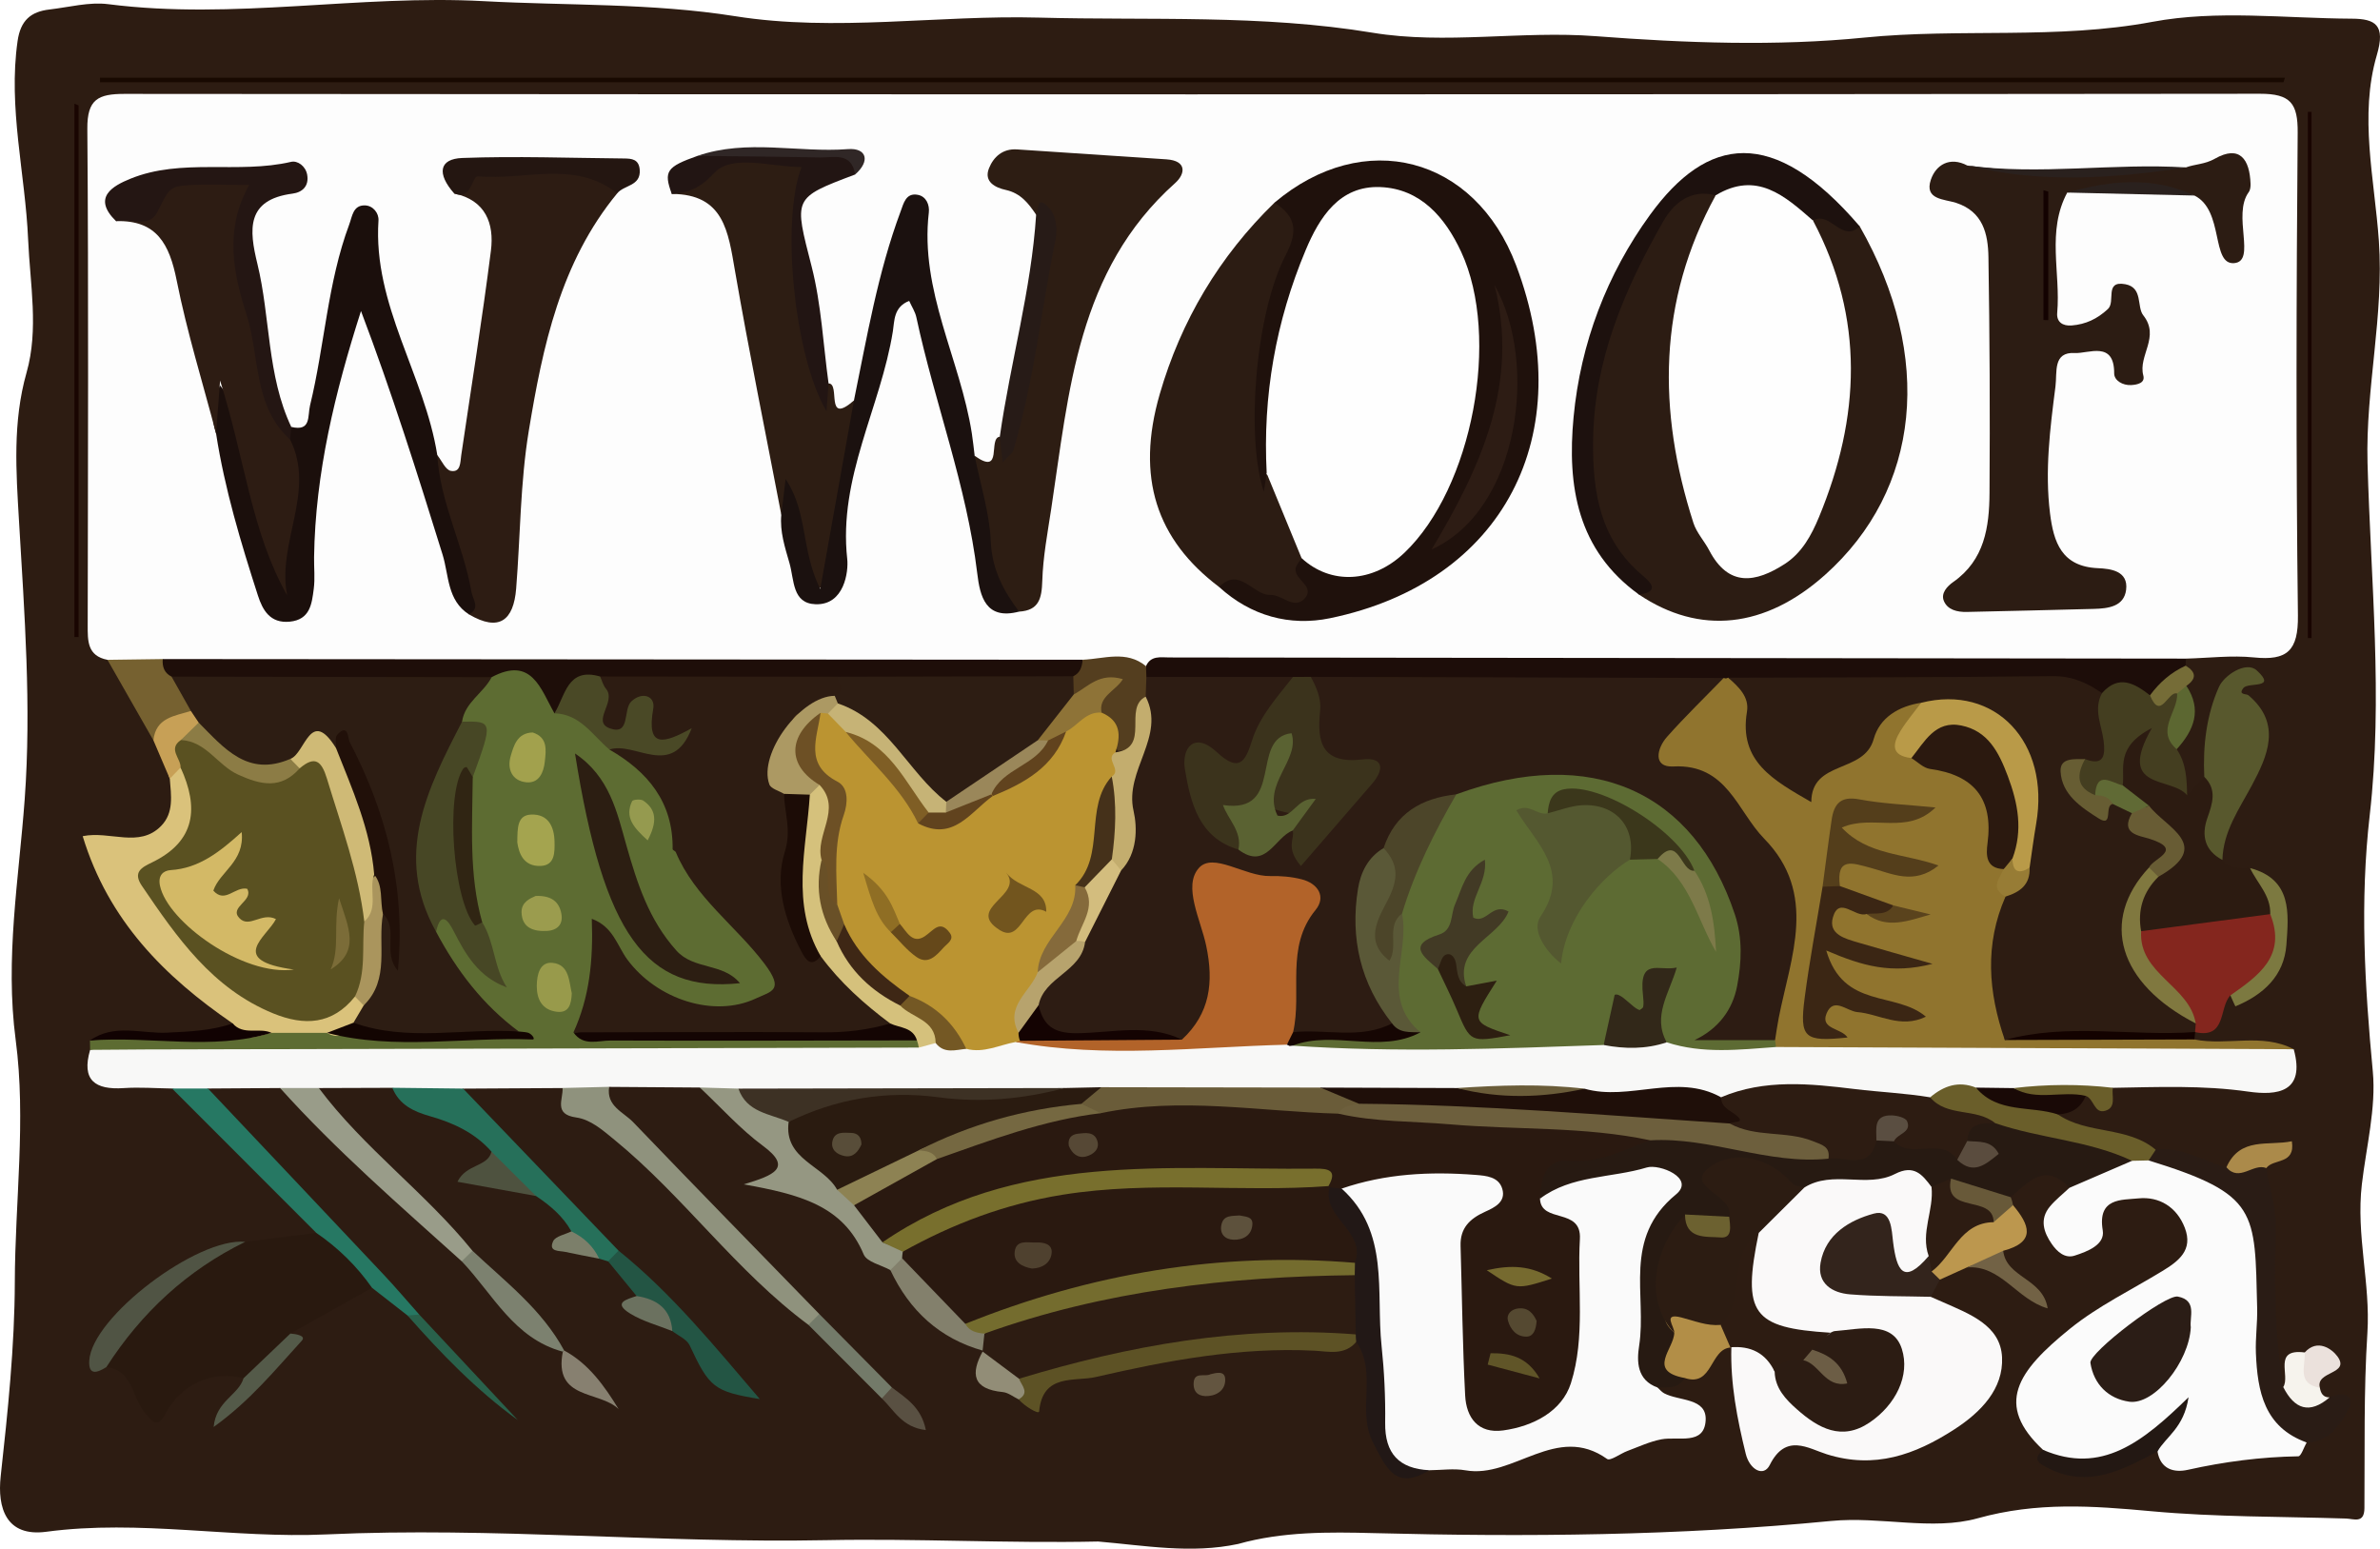 <!-- Generator: Adobe Illustrator 19.1.0, SVG Export Plug-In  -->
<svg version="1.1"
	 xmlns="http://www.w3.org/2000/svg" xmlns:xlink="http://www.w3.org/1999/xlink" xmlns:a="http://ns.adobe.com/AdobeSVGViewerExtensions/3.0/"
	 x="0px" y="0px" width="341.631px" height="222.288px" viewBox="0 0 341.631 222.288"
	 style="enable-background:new 0 0 341.631 222.288;" xml:space="preserve">
<style type="text/css">
	.st0{fill:#2D1C12;}
	.st1{fill:#FDFDFD;}
	.st2{fill:#F8F8F7;}
	.st3{fill:#90742E;}
	.st4{fill:#FAFAFA;}
	.st5{fill:#5D6C32;}
	.st6{fill:#FBFBFB;}
	.st7{fill:#FAF9F9;}
	.st8{fill:#29190F;}
	.st9{fill:#271A12;}
	.st10{fill:#180901;}
	.st11{fill:#1D0D09;}
	.st12{fill:#DAC27B;}
	.st13{fill:#2C1B11;}
	.st14{fill:#2A1C15;}
	.st15{fill:#84261E;}
	.st16{fill:#8F927D;}
	.st17{fill:#58582D;}
	.st18{fill:#959782;}
	.st19{fill:#26705A;}
	.st20{fill:#443E20;}
	.st21{fill:#5D5225;}
	.st22{fill:#267863;}
	.st23{fill:#33241C;}
	.st24{fill:#221816;}
	.st25{fill:#999C89;}
	.st26{fill:#190501;}
	.st27{fill:#180401;}
	.st28{fill:#6A5E2A;}
	.st29{fill:#235544;}
	.st30{fill:#505444;}
	.st31{fill:#766130;}
	.st32{fill:#BC974E;}
	.st33{fill:#231813;}
	.st34{fill:#B28E47;}
	.st35{fill:#7C816F;}
	.st36{fill:#83806C;}
	.st37{fill:#7C7940;}
	.st38{fill:#737A69;}
	.st39{fill:#29614B;}
	.st40{fill:#110202;}
	.st41{fill:#545A49;}
	.st42{fill:#130200;}
	.st43{fill:#190906;}
	.st44{fill:#AB8A4A;}
	.st45{fill:#4E523F;}
	.st46{fill:#878070;}
	.st47{fill:#C7A056;}
	.st48{fill:#726245;}
	.st49{fill:#928D77;}
	.st50{fill:#F6F3ED;}
	.st51{fill:#685939;}
	.st52{fill:#5C6731;}
	.st53{fill:#EBE1DC;}
	.st54{fill:#6B715F;}
	.st55{fill:#595042;}
	.st56{fill:#756C37;}
	.st57{fill:#635540;}
	.st58{fill:#7C7F6A;}
	.st59{fill:#2C1C13;}
	.st60{fill:#2D1C13;}
	.st61{fill:#1F110C;}
	.st62{fill:#2D1D13;}
	.st63{fill:#1B0F0C;}
	.st64{fill:#1B110F;}
	.st65{fill:#1E0E09;}
	.st66{fill:#1D110E;}
	.st67{fill:#241613;}
	.st68{fill:#221513;}
	.st69{fill:#271B17;}
	.st70{fill:#241611;}
	.st71{fill:#543E1F;}
	.st72{fill:#2A211E;}
	.st73{fill:#302726;}
	.st74{fill:#5D6B33;}
	.st75{fill:#BB9431;}
	.st76{fill:#B26329;}
	.st77{fill:#2A1B10;}
	.st78{fill:#1F0F09;}
	.st79{fill:#6A5C39;}
	.st80{fill:#D5C17C;}
	.st81{fill:#3D3124;}
	.st82{fill:#322819;}
	.st83{fill:#160603;}
	.st84{fill:#745824;}
	.st85{fill:#3B2614;}
	.st86{fill:#2B190F;}
	.st87{fill:#B99A48;}
	.st88{fill:#543E1B;}
	.st89{fill:#977C35;}
	.st90{fill:#5A431D;}
	.st91{fill:#2A1910;}
	.st92{fill:#474725;}
	.st93{fill:#2C1E12;}
	.st94{fill:#4A4926;}
	.st95{fill:#140503;}
	.st96{fill:#302513;}
	.st97{fill:#130502;}
	.st98{fill:#A4A44F;}
	.st99{fill:#989A4B;}
	.st100{fill:#A2A14D;}
	.st101{fill:#9B9C4E;}
	.st102{fill:#959A4F;}
	.st103{fill:#2B1D16;}
	.st104{fill:#2C1C12;}
	.st105{fill:#6D5F3D;}
	.st106{fill:#6C6130;}
	.st107{fill:#5A4C3E;}
	.st108{fill:#5A4E41;}
	.st109{fill:#3B331C;}
	.st110{fill:#5A5121;}
	.st111{fill:#AA955D;}
	.st112{fill:#80783F;}
	.st113{fill:#685C34;}
	.st114{fill:#606A35;}
	.st115{fill:#786F2D;}
	.st116{fill:#8D8253;}
	.st117{fill:#675D33;}
	.st118{fill:#746C2E;}
	.st119{fill:#8C7C45;}
	.st120{fill:#FEFEFE;}
	.st121{fill:#130201;}
	.st122{fill:#2D1C14;}
	.st123{fill:#C3AD6E;}
	.st124{fill:#8E7337;}
	.st125{fill:#545830;}
	.st126{fill:#5A5837;}
	.st127{fill:#4C4529;}
	.st128{fill:#423A25;}
	.st129{fill:#3B371B;}
	.st130{fill:#2D1F11;}
	.st131{fill:#7D7A49;}
	.st132{fill:#6D5025;}
	.st133{fill:#AC9963;}
	.st134{fill:#C6B376;}
	.st135{fill:#45311A;}
	.st136{fill:#72551E;}
	.st137{fill:#B7A36D;}
	.st138{fill:#140302;}
	.st139{fill:#3E2715;}
	.st140{fill:#856A3B;}
	.st141{fill:#7F5E25;}
	.st142{fill:#65481A;}
	.st143{fill:#61431E;}
	.st144{fill:#8F6E24;}
	.st145{fill:#695027;}
	.st146{fill:#756841;}
	.st147{fill:#584D39;}
	.st148{fill:#1C0C06;}
	.st149{fill:#5A6232;}
	.st150{fill:#D3BD7E;}
	.st151{fill:#766A2F;}
	.st152{fill:#605528;}
	.st153{fill:#564835;}
	.st154{fill:#554931;}
	.st155{fill:#211009;}
	.st156{fill:#CFBA76;}
	.st157{fill:#6C5D45;}
	.st158{fill:#D3B966;}
	.st159{fill:#7B6C38;}
	.st160{fill:#4F412F;}
	.st161{fill:#5D513C;}
	.st162{fill:#9A875A;}
</style>
<defs>
</defs>
<g>
	<path class="st0" d="M157.63,221.26c-12.984,0.277-25.984-0.449-38.937-0.196c-23.979,0.47-47.916-1.923-71.846-0.825
		c-13.446,0.617-26.771-2.176-40.208-0.379c-5.758,0.77-7.042-3.416-6.539-7.974c1.021-9.259,2.003-18.67,2.026-27.821
		c0.029-11.598,1.641-23.333,0.127-34.78c-1.555-11.754,0.453-23.086,1.292-34.572c0.976-13.363-0.035-26.625-0.817-39.939
		c-0.414-7.063-0.934-14.18,1.087-21.303C5.578,47.262,4.315,40.8,4.037,34.379c-0.41-9.475-2.891-18.907-1.511-28.497
		c0.428-2.971,1.906-4.21,4.579-4.52c2.81-0.325,5.699-1.113,8.434-0.763c18.018,2.304,35.985-1.405,53.889-0.433
		c12.005,0.651,24.066,0.25,36.11,2.161c14.391,2.284,29.117-0.19,43.565,0.2c15.904,0.429,31.945-0.478,47.918,2.169
		c10.409,1.725,21.386-0.318,32.018,0.497c12.891,0.988,25.993,1.46,38.567,0.203c13.785-1.378,27.599,0.316,41.369-2.264
		c9.243-1.732,19.054-0.497,28.61-0.451c3.412,0.016,4.856,0.914,3.596,5.211c-2.569,8.76-0.338,17.795,0.287,26.666
		c0.756,10.725-1.915,21.167-1.627,31.866c0.455,16.856,2.244,33.789,0.316,50.577c-1.425,12.402-0.72,24.495,0.443,36.803
		c0.491,5.195-0.95,10.848-1.572,16.184c-0.855,7.337,1.253,14.204,0.794,21.339c-0.537,8.358-0.36,16.763-0.426,25.148
		c-0.018,2.247-1.51,1.524-2.658,1.487c-9.323-0.298-18.684-0.2-27.958-1.053c-8.401-0.772-16.396-1.352-24.885,1.013
		c-6.56,1.827-13.929-0.303-21.064,0.39c-21.821,2.119-43.724,2.313-65.661,1.741c-6.391-0.167-13.066-0.236-19.437,1.556
		C171.006,223.052,164.323,221.832,157.63,221.26z"/>
	<path class="st1" d="M15.426,94.707c-2.899-0.563-2.843-2.715-2.839-5.002c0.04-23.744,0.13-47.49-0.051-71.233
		c-0.032-4.236,1.56-4.999,5.357-4.995c102.167,0.086,204.334,0.096,306.501-0.019c4.406-0.005,5.456,1.382,5.42,5.602
		c-0.194,23.089-0.253,46.183,0.035,69.271c0.064,5.087-1.543,6.518-6.306,6.032c-3.216-0.328-6.507,0.088-9.764,0.171
		c-2.56,2.192-5.651,1.872-8.689,1.864c-43.25-0.109-86.501-0.033-129.751-0.042c-3.255-0.001-6.522-0.206-9.758,0.347
		c-3.716,0.06-7.408-0.661-11.138-0.361c-43.473,0-86.943,0.02-130.412,0.018C20.988,96.716,18.125,96.136,15.426,94.707z"/>
	<path class="st2" d="M40.205,156.17c-3.451,0.023-6.901,0.045-10.352,0.068c-1.718,1.166-3.436,0.427-5.153,0.001
		c-2.313-0.031-4.637-0.212-6.938-0.06c-4.113,0.272-6.104-1.119-4.827-5.489c8.453-2.541,17.201-1.516,25.767-1.633
		c30.183-0.415,60.375-0.144,90.554-0.171c1.507,0.034,3.006-0.23,4.511-0.282c1.735,0.105,3.457,0.495,5.218,0.374
		c2.828-0.075,5.622-1.031,8.485-0.347c12.122,0.828,24.249-0.125,36.371,0.225c0.806,0.005,1.608,0.022,2.414,0.031
		c14.266,0.166,28.528-0.191,42.786-0.062c3.497,0.19,6.98-0.167,10.469-0.375c5.443,0.767,10.914,0.481,16.385,0.409
		c15.849-0.154,31.69-0.035,47.532,0.042c8.644,0.042,17.191,1.502,25.822,1.702c1.705,6.2-2.372,6.674-6.551,6.076
		c-6.482-0.928-12.939-0.65-19.418-0.541c-4.448,1.34-8.999,1.83-13.628,1.668c-1.86-0.001-3.722-0.037-5.583,0
		c-2.578-0.087-5.061,0.514-7.551,1.083c-9.667,0.149-19.322-2.273-28.998-0.102c-6.926-1.519-14.005,0.28-20.951-0.93
		c-5.879-0.094-11.754-0.026-17.632-0.017c-6.502-0.013-13.001-0.059-19.5,0.041c-10.284,0.008-20.567-0.119-30.851,0.009
		c-2.061-0.061-4.124-0.051-6.186-0.048c-15.342-0.148-30.683,0.183-46.026,0c-2.187,0.136-4.037-0.874-5.927-1.746
		c-4.335-0.031-8.67-0.062-13.004-0.093c-2.188,1.77-4.421,1.742-6.693,0.167c-4.759,0.028-9.518,0.055-14.277,0.083
		c-3.415,2.322-6.796,1.761-10.162-0.117c-3.516,0.012-7.032,0.023-10.549,0.035C43.912,157.826,42.058,156.903,40.205,156.17z"/>
	<path class="st3" d="M329.249,150.6c-24.772-0.106-49.545-0.213-74.317-0.319c-0.514-0.439-0.869-0.982-1.071-1.627
		c-0.412-3.521,0.799-6.829,1.412-10.208c2.056-11.326-4.029-22.67-14.756-26.796c-3.971-1.528-4.476-3.889-2.267-6.939
		c2.272-3.137,4.951-5.992,8.366-8.006c0.635-0.214,1.279-0.232,1.928-0.07c1.93,0.861,3.426,2.429,3.495,4.4
		c0.202,5.75,3.354,9.66,7.523,12.739c1.247-3.997,10.985-12.517,15.621-13.373c2.122,1.465,0.518,2.941-0.161,4.217
		c-0.859,1.614-0.68,2.688,0.95,3.509c9.245,1.35,10.828,8.448,11.972,15.884c0.605,1.891,0.429,3.849,0.516,5.788
		c-0.374,4.006-0.45,8.022-0.369,12.042c0.043,2.114-0.101,4.322,2.28,5.47c5.778,0.7,11.551,0.091,17.307,0.323
		c2.518,0.101,5.185-0.397,7.313,1.564C319.698,150.148,324.687,148.209,329.249,150.6z"/>
	<path class="st4" d="M237.927,199.155c0.312,0.28,0.584,0.635,0.944,0.828c2.155,1.153,6.163,0.616,5.963,3.907
		c-0.219,3.611-3.956,2.243-6.355,2.702c-1.669,0.319-3.26,1.069-4.871,1.668c-1.011,0.376-2.457,1.48-2.92,1.15
		c-7.274-5.176-13.42,2.852-20.321,1.631c-1.681-0.297-3.463-0.024-5.198-0.013c-5.947,1.581-7.095-2.567-7.631-6.787
		c-0.674-5.307-0.544-10.663-1.261-16.03c-0.821-6.136-1.845-11.976-4.741-17.44c4.579-3.854,17.14-5.579,22.093-3.132
		c3.009,1.487,4.052,4.077,1.798,6.258c-8.061,7.8-2.695,16.841-2.789,25.342c-0.023,2.083,1.429,3.932,3.835,3.436
		c3.763-0.776,7.363-2.527,7.488-6.89c0.225-7.797,2.493-16.044-3.681-22.866c-0.221-0.244-0.003-0.832,0.092-1.267
		c4.693-5.267,11.14-5.107,17.264-5.016c3.039,0.045,6.783,2.521,3.812,5.968c-6.605,7.663-4.093,16.211-3.763,24.637
		C237.71,197.87,237.898,198.508,237.927,199.155z"/>
	<path class="st5" d="M131.886,150.364c-37.036,0.089-74.073,0.177-111.109,0.268c-2.615,0.006-5.229,0.038-7.843,0.058
		c-0.007-0.447-0.015-0.893-0.023-1.339c8.471-1.49,17.301,0.817,25.6-2.443c2.577-0.598,5.172-0.598,7.767-0.183
		c8.708,2.057,17.601,0.298,26.311,1.189c-5.505-3.264-8.88-8.142-11.007-14.001c0.28-3.248,1.754-3.839,4.083-1.626
		c2.01,1.909,2.789,4.754,4.795,6.847c-1.604-2.454-1.781-5.311-2.913-7.825c-2.112-5.968-1.631-12.097-1.193-18.218
		c0.55-3.29,3.096-6.732-0.738-9.717c-0.176-3.37,2.087-5.186,4.404-6.97c5.09-2.628,8.154-0.265,10.364,4.201
		c3.667,1.22,6.106,3.964,8.478,6.798c4.946,2.278,8.841,5.006,8.753,11.498c-0.042,3.13,2.549,5.939,4.972,8.171
		c2.908,2.679,5.015,5.988,7.506,8.99c4.02,4.843,2.924,8.225-3.26,9.369c-8.683,1.607-15.25-1.804-20.16-9.286
		c0.702,3.727-2.445,7.186-0.285,10.93c11.657,1.235,23.305,0.189,34.93,0.558c3.211,0.102,6.492-0.485,9.604,0.84
		C131.692,148.876,132.011,149.507,131.886,150.364z"/>
	<path class="st6" d="M293.268,208.107c-6.955-6.483-3.764-11.223,3.859-17.388c4.02-3.252,8.804-5.563,13.256-8.277
		c2.346-1.43,4.461-3.013,3.229-6.214c-1.155-2.999-3.689-4.523-6.666-4.219c-2.38,0.243-5.896-0.112-5.112,4.589
		c0.344,2.064-2.196,3.036-4.039,3.629c-1.409,0.453-2.527-0.595-3.265-1.654c-1.169-1.678-1.803-3.568-0.282-5.395
		c0.821-0.986,1.858-1.793,2.797-2.68c1.527-4.472,5.816-3.901,9.178-5.041c1.066-0.128,2.09,0.002,3.056,0.492
		c13.203,2.719,15.985,6.077,16.262,19.637c0.022,1.081,0.168,2.192-0.02,3.239c-1.269,7.048,1.381,12.864,5.584,18.217
		c-0.401,0.693-0.792,1.982-1.203,1.988c-5.365,0.086-10.628,0.774-15.865,1.941c-1.99,0.443-3.914-0.084-4.345-2.635
		c-0.351-0.934,0.006-1.658,0.677-2.29c-0.669-0.193-0.892,0.462-1.299,0.727C304.033,210.06,298.992,213.041,293.268,208.107z"/>
	<path class="st7" d="M277.138,186.135c0.59,0.258,1.181,0.512,1.768,0.773c3.765,1.675,8.26,3.298,8.474,7.91
		c0.21,4.525-3.007,7.866-6.857,10.352c-5.646,3.645-11.425,5.721-18.3,3.567c-2.638-0.826-5.884-3.088-8.186,1.536
		c-0.889,1.786-2.889,0.67-3.447-1.595c-1.237-5.026-2.214-10.069-2.067-15.274c-0.221-0.681-0.003-1.108,0.72-1.248
		c3.202-0.079,5.259,1.629,6.718,4.284c1.217,2.316,2.513,4.537,4.978,5.816c2.507,1.301,4.978,1.676,7.25-0.321
		c2.057-1.807,3.514-4.195,2.494-6.889c-1.074-2.836-3.986-1.94-6.275-2.077c-0.861-0.052-1.731,0.051-2.607,0.044
		c-10.835-0.997-13.829-5.349-10.808-15.661c1.528-3.831,4.345-6.472,7.847-8.486c4.588-2.473,9.742-1.22,14.578-2.166
		c2.046-0.4,3.652,1.002,4.632,2.882c1.174,3.757,0.592,7.485-0.214,11.204c-2.89,3.326-5.402,3.303-7.365-0.903
		c-0.78-1.67-1.603-3.257-3.845-2.296c-1.682,0.721-3.08,1.926-2.734,3.942c0.356,2.077,2.217,2.393,3.971,2.72
		C270.965,184.827,274.463,183.472,277.138,186.135z"/>
	<path class="st8" d="M35.201,178.245c3.399-0.429,6.798-0.858,10.196-1.288c4.788,0.476,6.814,3.756,8.004,7.885
		c-3.907,2.19-7.814,4.38-11.721,6.569c-0.816,3.63-3.056,5.769-6.721,6.413c-4.571-1.197-9.035,0.931-11.254,5.165
		c-1.075,2.051-1.859,1.064-2.981-0.304c-1.785-2.176-1.653-6.016-5.457-6.464c-1.345-4.18,2.479-5.526,4.46-7.698
		C23.992,183.848,28.462,179.282,35.201,178.245z"/>
	<path class="st9" d="M277.253,170.364c-1.326-1.785-2.518-3.254-5.24-1.862c-4.045,2.068-8.937-0.605-13.007,1.943
		c-3.917,1.142-6.847-3.544-11.209-1.581c-1.419,1.856,2.916,3.797,0.528,5.935c-1.557,1.148-3.443,1.115-5.216,1.474
		c-4.788,4.278-4.196,9.341-2.142,14.615c0.15,2.316,0.555,4.602,0.87,6.9c-0.905,1.598-2.469,1.305-3.91,1.365
		c-2.978-1.059-2.989-3.753-2.642-5.985c1.135-7.303-2.412-15.406,5.285-21.724c2.839-2.331-2.374-4.421-4.176-3.873
		c-5.095,1.549-10.816,1.067-15.34,4.481c-2.233-4.552,0.566-6.61,4.265-7.049c3.874-0.459,7.431-1.702,11.083-2.781
		c8.524-0.967,16.593,2.761,25.05,2.438c2.582,0.12,5.113-0.067,7.422-1.425c0.87-0.384,1.782-0.558,2.728-0.55
		c3.291,1.104,7.224-0.413,10.097,2.424c0.378-0.26,1.635,1.67,1.158-0.401c-0.146-0.635-1.052-1.205-1.119-2.106
		c0.59-2.642,2.686-2.756,4.782-2.893c6.188,0.828,11.879,3.638,18.064,4.52c1.078,0.154,1.84,1.058,1.456,2.385
		c-2.999,1.294-5.997,2.588-8.996,3.882c-3.472-3.723-5.891-0.861-8.414,1.346c-2.981,2.154-5.424-0.642-8.145-0.872
		C279.384,170.898,278.236,171.059,277.253,170.364z"/>
	<path class="st10" d="M327.782,11.805c-104.475,0-208.95,0-313.425,0c0-0.219,0-0.438,0-0.657c104.542,0,209.084,0,313.626,0
		C327.917,11.367,327.849,11.586,327.782,11.805z"/>
	<path class="st11" d="M248.069,97.273l-0.319,0.109l-0.33-0.067c-2.632,1.024-5.267,1.906-8.171,1.89
		c-16.69-0.091-33.382,0.243-50.07-0.182c-1.236,0.088-2.474,0.208-3.711,0.049c-6.797-0.563-13.754,1.276-20.426-1.313
		c-0.717-0.578-0.898-1.294-0.545-2.145c0.69-1.563,2.118-1.248,3.356-1.247c48.641,0.045,97.282,0.106,145.923,0.166
		c-0.031,0.337-0.044,0.674-0.039,1.012c-0.745,2.627-2.627,4.068-5.101,4.896c-3.044-1.138-6.177,0.073-9.267-0.323
		c-13.237-2.193-26.551-0.662-39.818-0.974C255.616,99.051,251.692,99.168,248.069,97.273z"/>
	<path class="st12" d="M46.938,148.253c-2.654-0.001-5.308-0.002-7.962-0.003c-2.076,0.444-4.362,1.752-5.574-1.355
		c-9.77-6.7-17.845-14.75-21.533-26.876c3.916-0.809,8.112,1.754,11.263-1.472c1.861-1.906,1.423-4.404,1.241-6.775
		c-0.49-1.218,0.14-1.733,1.226-1.961c4.293,4.466,4.415,9.124-0.565,13.766c-2.809,2.618-2.721,4.453-0.506,6.962
		c3.273,3.707,6.128,7.742,10.352,10.615c5.075,3.452,10.058,4.863,15.62,1.378c1.098-0.119,1.814,0.368,2.197,1.386
		c0.202,1.418-0.413,2.522-1.337,3.51C49.997,148.282,48.656,149.284,46.938,148.253z"/>
	<path class="st13" d="M319.01,123.43c1.03,1.389,2.549,1.117,3.972,1.171c2.696,1.789,4.432,3.979,3.117,7.451
		c-5.781,3.459-12.097,2.922-18.405,2.459c-3.015-2.93-1.715-5.779,0.156-8.614c4.938-3.323,3.409-6.375-0.429-9.318
		c-1.447-1.114-2.866-2.251-3.662-3.96c-0.683-1.893-0.882-3.864,0.099-5.645c1.266-2.301,3.42-3.509,4.704-0.469
		c1.286,3.044,3.915,4.878,5.377,7.636c0.823-0.881,1.646-1.761,2.469-2.642c3.416,0.255,2.873,2.993,2.199,4.641
		C317.515,118.812,318.237,121.043,319.01,123.43z"/>
	<path class="st14" d="M331.105,207.043c-6.104-2.187-7.063-7.334-7.287-12.831c-0.088-2.15,0.235-4.314,0.181-6.467
		c-0.347-13.934,0.214-16.307-15.575-21.186c-0.455-1.034-0.014-1.476,1.012-1.532c3.717-0.505,6.78,1.635,10.154,2.515
		c1.925-0.799,3.848-1.482,5.725,0.115c0.482,2.909,1.434,5.831,1.354,8.725c-0.21,7.61-0.15,15.177,1.073,22.706
		c2.176,0.684,4.216,1.978,6.654,1.482c2.07-0.916,3.857-0.253,2.616,1.906C335.85,204.5,334.249,207.076,331.105,207.043z"/>
	<path class="st15" d="M307.343,133.657c6.178-0.816,12.355-1.632,18.533-2.448c2.941,5.07,0.949,9.131-5.721,11.663
		c-1.68,1.765-0.503,6.272-5.062,5.274c-0.232-0.178-0.464-0.356-0.701-0.529c-0.375-0.455-0.697-0.944-0.977-1.461
		c-1.218-2.37-3.469-3.919-4.896-6.097C307.266,138.145,305.306,136.229,307.343,133.657z"/>
	<path class="st16" d="M80.752,156.165c2.231-0.056,4.462-0.111,6.693-0.167c-0.454,2.768,2.048,3.616,3.448,5.076
		c8.85,9.228,17.796,18.364,26.711,27.53c0.277,1.318-0.207,1.873-1.56,1.555c-10.392-7.697-17.895-18.428-27.872-26.581
		c-1.719-1.405-3.395-2.892-5.471-3.184C79.434,159.933,80.85,157.808,80.752,156.165z"/>
	<path class="st17" d="M319.01,123.43c-2.557-1.337-3.035-3.523-2.164-6.001c0.74-2.107,1.426-4.074-0.437-5.93
		c-0.217-4.451,0.319-8.891,2.1-12.895c0.757-1.702,3.903-3.764,5.421-2.386c3.018,2.74-1.215,1.636-1.91,2.537
		c-0.799,1.037,0.417,0.775,0.744,1.052c4.843,4.102,2.681,8.782,0.49,12.887C321.4,116.166,319.124,119.323,319.01,123.43z"/>
	<path class="st18" d="M100.449,156.092c1.849,0.054,3.697,0.108,5.546,0.162c2.468,1.901,6.258,1.368,8.118,4.4
		c0.619,4.062,4.124,5.988,6.504,8.743c1.004,1.027,2.01,2.052,3.024,3.07c1.424,1.411,2.48,3.12,3.775,4.636
		c0.802,0.825,1.75,1.514,2.381,2.504c0.186,0.576,0.223,1.159,0.098,1.752c-0.458,0.845-1.015,1.468-2.09,0.94
		c-1.316-0.731-3.369-1.153-3.828-2.245c-2.954-7.02-9.191-8.629-17.229-10.058c4.426-1.323,7-2.397,2.786-5.515
		C106.24,162.045,103.458,158.914,100.449,156.092z"/>
	<path class="st19" d="M56.312,156.131c3.388,0.039,6.776,0.078,10.163,0.117c7.435,7.752,14.871,15.504,22.307,23.256
		c0.281,1.264-0.173,1.818-1.488,1.542c-0.43-0.129-0.859-0.259-1.289-0.388c-1.501-1.13-3.467-1.786-3.989-3.914
		c-1.203-2.182-3.049-3.72-5.077-5.077c-2.986-1.264-6.122-2.378-6.389-6.37c-2.361-2.693-5.483-4.137-8.816-5.083
		C59.336,159.533,57.304,158.579,56.312,156.131z"/>
	<path class="st20" d="M313.94,114.14c-2.23-2.732-10.26-0.599-5.046-9.648c-5.331,2.762-3.841,5.833-4.198,8.229
		c-1.447,0.968-3.071,1.472-4.761,1.817c-3.102-1.257-3.318-3.209-1.381-5.686c1.571-1.108,1.826-2.635,1.488-4.417
		c-0.369-1.943-0.207-3.756,1.685-4.953c2.427-2.715,4.667-1.396,6.889,0.319c1.406,1.234,3.078-1.768,4.437,0.279
		c1.325,2.611-1.623,4.873-0.606,7.459C313.811,109.544,313.908,111.835,313.94,114.14z"/>
	<path class="st21" d="M194.679,192.602c-1.685,2.003-4.005,1.367-6.066,1.265c-10.658-0.526-21.024,1.4-31.303,3.778
		c-3.04,0.703-7.641-0.569-8.149,4.94c-0.045,0.491-2.109-0.756-2.941-1.725c-0.288-1.719-0.708-3.474,1.256-4.584
		c15.193-5.25,30.589-8.823,46.8-5.622C194.976,191.186,195.109,191.837,194.679,192.602z"/>
	<path class="st22" d="M53.402,184.843c-2.188-3.115-4.861-5.738-8.003-7.885c-6.901-6.906-13.801-13.812-20.7-20.718
		c1.72,0,3.438-0.001,5.156-0.001c8.393,8.886,16.796,17.763,25.173,26.665c1.767,1.878,3.435,3.848,5.148,5.776
		c-0.507,0.639-1.064,0.686-1.671,0.141C56.803,187.494,55.102,186.168,53.402,184.843z"/>
	<path class="st23" d="M277.138,186.135c-3.862-0.099-7.737-0.042-11.582-0.352c-2.576-0.208-4.754-1.569-4.225-4.55
		c0.729-4.1,4.18-6.094,7.632-7.038c2.564-0.702,2.555,2.338,2.779,4.105c0.507,4.014,1.479,6.245,5.104,1.986
		c0.532,0.181,0.936,0.516,1.218,1.001c0.366,0.754,0.435,1.559,0.39,2.382C278.016,184.492,277.577,185.314,277.138,186.135z"/>
	<path class="st24" d="M194.679,192.602c-0.048-0.355-0.071-0.711-0.071-1.069c-1.674-2.139-1.719-4.653-1.669-7.188
		c-0.006-1.021,0.003-2.046-0.017-3.066c0.635-3.889-5.116-6.552-2.114-10.901c0.651-0.377,1.244-0.301,1.779,0.228
		c6.926,6.247,4.901,14.792,5.727,22.579c0.387,3.654,0.564,7.351,0.516,11.024c-0.058,4.443,2.012,6.604,6.339,6.819
		c-4.846,3.023-6.255-0.43-8.077-3.966C194.703,202.427,197.772,197.02,194.679,192.602z"/>
	<path class="st25" d="M40.205,156.17c1.853-0.001,3.706-0.002,5.558-0.003c6.458,8.633,15.301,15.014,22.058,23.364
		c0.223,1.259-0.187,1.868-1.545,1.506C57.348,172.997,48.259,165.126,40.205,156.17z"/>
	<path class="st26" d="M11.286,15.133c0,25.435,0,50.869,0,76.304c-0.201,0.001-0.402,0.003-0.604,0.004c0-25.52,0-51.041,0-76.561
		C10.883,14.964,11.085,15.048,11.286,15.133z"/>
	<path class="st27" d="M331.802,16.053c0,25.177,0,50.355,0,75.532c-0.174,0.001-0.348,0.002-0.522,0.002
		c0-25.177,0-50.355,0-75.532C331.454,16.055,331.628,16.054,331.802,16.053z"/>
	<path class="st28" d="M309.435,165.028c-0.337,0.511-0.674,1.022-1.011,1.532c-0.795,0.018-1.59,0.037-2.384,0.056
		c-6.244-2.955-13.238-3.183-19.679-5.42c-2.767-2.07-8.078,2.263-9.3-3.695c1.939-1.645,4.068-2.396,6.569-1.391
		c3.559,2.39,8.735-0.163,11.764,3.847C299.633,162.868,305.38,161.607,309.435,165.028z"/>
	<path class="st29" d="M87.295,181.046c0.496-0.514,0.992-1.028,1.488-1.542c7.658,6.157,13.798,13.742,20.286,21.31
		c-6.594-1.078-7.245-1.661-10.077-7.716c-0.41-0.877-1.637-1.372-2.486-2.043c-1.14-2.257-3.901-2.862-5.127-5.032
		C90.017,184.364,88.656,182.705,87.295,181.046z"/>
	<path class="st30" d="M35.201,178.245c-8.364,4.087-14.918,10.182-19.933,17.98c-1.235,0.77-2.589,1.324-2.456-0.927
		C13.183,189.026,28.327,177.57,35.201,178.245z"/>
	<path class="st31" d="M15.426,94.707c2.645-0.036,5.29-0.073,7.935-0.109c0.789,0.802,1.738,1.441,2.41,2.366
		c1.107,1.677,2.376,3.306,1.771,5.531c-1.573,1.644-3.524,2.741-5.522,3.769C19.822,102.411,17.624,98.559,15.426,94.707z"/>
	<path class="st32" d="M278.455,183.67c-0.397-0.388-0.794-0.775-1.191-1.163c1.037-4.208,3.564-7.048,7.701-8.416
		c1.345-0.294,2.302-2.034,3.987-1.108c2.359,2.793,3.373,5.295-1.412,6.548c-0.943,2.537-3.501,1.551-5.221,2.392
		C281.031,182.505,279.743,183.087,278.455,183.67z"/>
	<path class="st33" d="M293.268,208.107c8.402,3.615,14.324-1.144,20.883-7.56c-0.659,4.419-3.27,5.671-4.46,7.791
		c-4.945,2.585-9.863,5.352-15.656,2.402C292.851,210.136,291.561,209.556,293.268,208.107z"/>
	<path class="st34" d="M241.838,197.79c-5.511-0.997-1.526-4.205-1.511-6.488c-1.632-1.522-2.043-2.946,0.729-3.302
		c2.332-0.3,4.6,0.335,6.619,1.655c0.69,1.155,2.575,2.092,0.702,3.727c0,0,0.147,0.027,0.146,0.025
		C245.399,193.501,245.919,199.152,241.838,197.79z"/>
	<path class="st35" d="M66.277,181.036c0.515-0.502,1.03-1.004,1.545-1.506c4.735,4.448,9.977,8.43,13.157,14.308l-0.191,0.171
		C73.77,192.123,70.767,185.748,66.277,181.036z"/>
	<path class="st36" d="M127.805,182.299c0.561-0.568,1.122-1.136,1.682-1.705c4.814,0.679,6.734,4.901,9.672,7.877
		c0.663,0.862,1.437,1.632,2.16,2.448c0.461,0.727,0.573,1.503,0.318,2.329c-0.174,0.208-0.349,0.415-0.525,0.623
		C134.85,192.115,130.543,188.11,127.805,182.299z"/>
	<path class="st37" d="M320.155,142.872c4.047-2.84,8.101-5.676,5.719-11.665c0.102-2.667-1.872-4.428-2.892-6.607
		c6.063,1.601,5.535,6.52,5.214,10.997c-0.321,4.474-3.325,7.2-7.325,8.847C320.852,144.453,320.403,143.419,320.155,142.872z"/>
	<path class="st38" d="M116.043,190.16c0.52-0.518,1.04-1.037,1.56-1.555c3.472,3.512,6.943,7.025,10.415,10.537
		c0.318,1.251-0.161,1.777-1.436,1.578C123.069,197.199,119.556,193.68,116.043,190.16z"/>
	<path class="st39" d="M58.503,188.82c0.556-0.047,1.112-0.094,1.67-0.141c4.721,5.052,9.44,10.103,14.159,15.155
		C68.425,199.559,63.349,194.318,58.503,188.82z"/>
	<path class="st40" d="M33.402,146.894c1.533,1.786,3.806,0.529,5.573,1.355c-8.594,2.588-17.39,0.418-26.065,1.102
		c3.475-2.483,7.407-0.949,11.111-1.131C27.218,148.064,30.359,147.948,33.402,146.894z"/>
	<path class="st41" d="M34.959,197.825c2.24-2.138,4.481-4.276,6.721-6.414c0.775,0.061,2.311,0.292,1.639,1.025
		c-3.806,4.156-7.392,8.605-12.651,12.383C31.023,201.055,34.229,200.263,34.959,197.825z"/>
	<path class="st42" d="M314.993,149.198c-9.072,0.027-18.143,0.054-27.215,0.081c-0.141-1.326,0.643-2.195,1.758-2.316
		c8.566-0.926,17.181-2.546,25.539,1.167c0,0,0.018,0.016,0.018,0.016C315.057,148.497,315.023,148.847,314.993,149.198z"/>
	<path class="st43" d="M295.393,159.956c-3.918-1.288-8.648-0.098-11.763-3.847c1.802,0.024,3.605,0.047,5.408,0.071
		c3.342,1.371,7.032-0.506,10.348,1.112C298.666,159.095,297.259,159.869,295.393,159.956z"/>
	<path class="st44" d="M325.314,167.658c-1.895-0.761-3.862,2.083-5.727-0.115c1.971-4.421,5.996-3.026,9.392-3.736
		C329.511,167.223,326.303,166.251,325.314,167.658z"/>
	<path class="st45" d="M70.55,165.297c2.13,2.123,4.26,4.247,6.39,6.37c-3.548-0.643-7.095-1.286-11.276-2.044
		C66.923,167.031,70.024,167.514,70.55,165.297z"/>
	<path class="st46" d="M80.979,193.838c3.507,1.901,5.763,5.054,7.821,8.42c-2.729-2.691-9.383-1.276-8.01-8.251
		C80.787,194.009,80.979,193.838,80.979,193.838z"/>
	<path class="st47" d="M22.02,106.264c0.333-3.272,3.055-3.493,5.384-4.215c0.975-0.011,1.504,0.528,1.751,1.414
		c0.079,1.567-1.155,2.394-1.939,3.484c-0.585,1.016-0.617,2.249-1.293,3.216c-0.516,0.536-1.032,1.073-1.548,1.609
		C23.589,109.936,22.804,108.1,22.02,106.264z"/>
	<path class="st48" d="M282.32,181.922c1.741-0.797,3.482-1.595,5.222-2.392c0.463,3.906,5.705,3.915,6.384,8.263
		C289.501,186.545,287.177,181.495,282.32,181.922z"/>
	<path class="st49" d="M146.272,197.893c0.37,0.995,1.595,2.005-0.052,2.966c-0.757-0.362-1.491-0.972-2.277-1.049
		c-4.327-0.422-4.678-2.629-2.829-5.938c0-0.001-0.081,0.107-0.081,0.107C144.251,193.313,145.413,195.4,146.272,197.893z"/>
	<path class="st50" d="M334.396,200.571c-2.877,2.464-5.036,1.706-6.654-1.482c1.065-1.633-1.572-5.563,3.083-4.967
		c1.806,1.225,0.864,3.628,2.172,5.066C333.139,199.977,333.462,200.584,334.396,200.571z"/>
	<path class="st28" d="M299.386,157.291c-3.406-0.788-7.067,0.803-10.35-1.112c4.749-0.571,9.497-0.596,14.246-0.045
		c-0.197,1.167,0.545,2.809-1.078,3.298C300.586,159.92,300.59,157.69,299.386,157.291z"/>
	<path class="st51" d="M288.953,172.983c-0.926,0.813-1.853,1.627-2.779,2.44c-1.165-1.202-2.947-0.671-4.213-1.454
		c-1.753-1.084-4.232-2.034-1.91-4.8c2.861,0.891,5.722,1.782,8.581,2.674C288.782,172.211,288.89,172.59,288.953,172.983z"/>
	<path class="st52" d="M312.447,107.54c-3.087-2.69,0.188-5.328,0.067-7.993c-0.219-1.16,0.254-1.492,1.326-1.108
		C316.117,101.892,314.929,104.815,312.447,107.54z"/>
	<path class="st53" d="M332.997,199.188c-3.349-0.564-2.057-3.117-2.172-5.067c1.833-2.035,3.937-0.483,4.705,0.581
		C337.403,197.3,332.345,196.763,332.997,199.188z"/>
	<path class="st54" d="M91.378,186.023c2.916,0.449,4.923,1.825,5.127,5.033c-2.007-0.807-4.161-1.368-5.985-2.474
		C87.866,186.975,89.947,186.509,91.378,186.023z"/>
	<path class="st55" d="M126.582,200.719c0.479-0.526,0.957-1.052,1.436-1.578c1.981,1.508,4.225,2.81,4.879,6.118
		C129.506,204.889,128.331,202.394,126.582,200.719z"/>
	<path class="st56" d="M313.84,98.439c-0.443,0.37-0.885,0.741-1.327,1.11c-1.333-0.441-2.347,4.013-3.898,0.254
		c1.354-1.844,3.029-3.303,5.124-4.256C315.252,96.458,315.327,97.421,313.84,98.439z"/>
	<path class="st57" d="M173.76,197.244c0.84-0.2,2.006-0.514,2.1,0.617c0.121,1.446-0.936,2.387-2.419,2.515
		c-1.233,0.106-2.148-0.402-2.104-1.814C171.393,196.801,172.954,197.695,173.76,197.244z"/>
	<path class="st58" d="M82.016,176.744c1.776,0.851,3.146,2.117,3.99,3.915c-1.621-0.32-3.247-0.615-4.86-0.968
		c-0.872-0.191-2.468,0.026-1.744-1.538C79.735,177.434,81.112,177.198,82.016,176.744z"/>
	<path class="st59" d="M266.95,32.487c10.659,18.702,8.758,37.764-4.989,50.035c-8.595,7.672-17.984,8.665-26.691,2.822
		c-14.308-18.085-7.526-35.58,1.827-52.757c1.589-2.918,3.718-7.459,8.962-4.923c0.545,1.013,0.691,2.141,0.206,3.132
		c-4.994,10.205-3.929,21.145-3.965,31.956c-0.014,4.203,0.846,8.2,2.837,11.899c1.448,2.691,2.979,5.599,6.628,5.398
		c3.378-0.186,5.543-2.572,6.81-5.399c2.571-5.735,4.602-11.607,5.089-18.033c0.641-8.449-1.642-16.277-4.01-24.152
		C262.092,28.543,264.517,32.145,266.95,32.487z"/>
	<path class="st59" d="M313.764,24.031c1.349-0.489,2.732-0.438,4.151-1.245c3.598-2.046,5.018,0.104,5.134,3.591
		c0.013,0.397-0.033,0.888-0.253,1.188c-2.417,3.291,1.127,9.921-2.087,10.201c-3.353,0.292-1.424-7.581-5.715-9.7
		c-6.044-1.881-12.152-1.025-18.254-0.426c-2.983,5.54-0.934,11.51-1.444,17.261c-0.116,1.301,0.77,1.919,2.076,1.814
		c2.015-0.162,3.658-0.929,5.199-2.357c1.152-1.068-0.553-4.125,2.497-3.563c2.572,0.474,1.615,3.237,2.581,4.46
		c2.458,3.11-0.761,5.779,0.006,8.637c0.293,1.094-0.863,1.327-1.728,1.379c-1.227,0.074-2.457-0.653-2.453-1.678
		c0.02-4.735-3.681-2.814-5.643-2.923c-3.196-0.178-2.521,2.75-2.787,4.815c-0.777,6.049-1.54,12.099-0.779,18.203
		c0.513,4.114,1.646,7.635,6.871,7.865c1.747,0.077,4.407,0.35,4.05,3.12c-0.309,2.392-2.566,2.669-4.596,2.724
		c-6.087,0.165-12.174,0.301-18.262,0.438c-1.37,0.031-2.774-0.288-3.307-1.588c-0.449-1.095,0.473-2.098,1.365-2.722
		c4.49-3.143,5.16-7.897,5.193-12.75c0.078-11.292,0.027-22.587-0.155-33.877c-0.053-3.305-0.768-6.522-4.642-7.782
		c-1.673-0.544-4.601-0.432-3.623-3.323c0.717-2.118,2.709-3.372,5.24-2.03C292.843,25.21,303.303,24.632,313.764,24.031z"/>
	<path class="st59" d="M174.997,84.254c-9.014-6.809-11.978-15.75-8.525-27.684c3.051-10.543,8.553-19.781,16.475-27.485
		c3.953,0.195,5.912,2.143,3.95,5.878c-5.459,10.393-4.406,21.771-5.425,32.843c-0.01,0.106,0.3,0.305,0.487,0.348
		c0.196,0.045,0.424-0.044,0.668-0.064c3.058,3.199,4.159,7.283,5.309,11.349c0.108,1.075,0.112,2.154,0.428,3.214
		c1.392,4.685-0.657,5.278-4.719,4.279C180.693,86.205,178.056,84.555,174.997,84.254z"/>
	<path class="st60" d="M62.77,65.327c0.64,0.792,1.182,2.12,1.942,2.259c1.434,0.264,1.345-1.218,1.494-2.233
		c1.441-9.786,3.015-19.555,4.261-29.366c0.496-3.908-0.757-7.246-5.266-8.215c1.251-2.835,3.26-4.179,6.516-3.968
		c3.639,0.236,7.307,0.067,10.961,0.059c2.863-0.006,5.054,0.902,5.92,3.885c-8.158,9.895-10.694,21.976-12.694,34.091
		c-1.229,7.444-1.207,15.091-1.813,22.642c-0.367,4.565-2.436,6.246-6.76,3.712c-1.94-5.81-3.059-11.853-4.993-17.664
		C61.732,68.711,60.787,66.912,62.77,65.327z"/>
	<path class="st61" d="M181.826,67.948c-0.137,0.859-0.273,1.718-0.417,2.624c-2.583-7.702-1.268-25.469,3.162-33.998
		c1.818-3.5,1.398-5.523-1.622-7.489c12.816-10.824,28.757-6.691,34.676,8.992c9.198,24.373-1.821,45.509-26.71,50.658
		c-5.767,1.193-11.362-0.318-15.917-4.481c2.964-3.003,4.827,1.223,7.38,1.142c1.621-0.051,3.282,2.066,4.775,0.625
		c1.837-1.772-1.34-2.756-1.187-4.361c0.052-0.541,0.56-1.039,0.86-1.557c10.741,1.445,13.241-0.411,18.49-9.931
		c4.688-8.502,5.149-17.332,4.581-26.531c-0.122-1.972-0.547-3.885-1.374-5.681c-2.087-4.534-4.896-8.655-10.336-8.805
		c-5.448-0.151-8.035,4.239-9.528,8.571c-2.609,7.572-5.462,15.162-5.344,23.406C183.35,63.477,183.662,65.972,181.826,67.948z"/>
	<path class="st62" d="M139.907,65.424c4.146,2.956,1.866-2.535,3.605-2.743c0.565,0.386,0.605,1.323,0.914,1.519
		c0.594,0.379,0.365-0.515,0.413-0.769c1.669-9.021,3.282-18.051,5.121-27.041c0.366-1.791,1.601-4.272-1.23-5.571
		c-1.097-1.629-2.217-3.092-4.384-3.563c-1.408-0.307-3.173-1.129-2.387-3.096c0.65-1.628,1.962-2.854,4.028-2.714
		c7.148,0.485,14.299,0.942,21.447,1.424c2.96,0.199,2.735,2.081,1.242,3.414c-14.046,12.543-15.223,29.919-17.785,46.783
		c-0.521,3.43-1.175,6.872-1.28,10.323c-0.077,2.517-0.484,4.227-3.325,4.398c-3.456-1.305-4.74-4.268-5.054-7.505
		C140.753,75.335,139.442,70.453,139.907,65.424z"/>
	<path class="st62" d="M118.934,55.036c1.764-0.001-0.577,6.108,3.644,2.448c2.246,5.959-2.619,11.033-2.11,16.887
		c0.192,2.213-0.023,4.767-0.77,7.073c-0.38,1.174-0.213,2.816-1.973,2.931c-2.014,0.131-2.511-1.422-2.713-2.99
		c-0.353-2.74-1.555-5.293-1.714-8.068c-0.206,0.06-0.426,0.094-0.616,0.188c-0.192,0.095-0.356,0.248-0.532,0.376
		c-2.237-11.667-4.618-23.31-6.65-35.013c-0.968-5.573-1.57-11.019-9.07-11.031c-0.182-2.191,4.462,1.198,3.202-2.863
		c-0.316-1.019,2.405-2.207,4.223-2.33c2.824-0.19,5.657-0.166,8.482-0.048c3.255,0.136,5.158,0.865,2.669,4.677
		c-2.029,3.109-0.969,6.807-0.305,10.144c1.183,5.951,2.605,11.847,2.866,17.941c0.014,0.334,0.054,0.582,0.094,0.599
		C118.589,56.353,118.364,55.146,118.934,55.036z"/>
	<path class="st63" d="M62.77,65.327c0.404,6.835,3.746,12.939,4.897,19.594c0.205,1.183,1.32,2.327-0.335,3.274
		c-3.174-2.029-2.868-5.579-3.808-8.605c-3.626-11.684-7.312-23.35-11.707-34.949c-3.72,11.644-6.559,23.234-6.733,35.328
		c-0.022,1.517,0.147,3.054-0.047,4.546c-0.278,2.135-0.504,4.428-3.451,4.716c-2.813,0.274-3.891-1.667-4.565-3.758
		c-2.459-7.624-4.771-15.295-6.004-23.24c-0.742-2.292-0.6-4.536,0.581-6.906c6.089,7.689,5.273,17.641,8.492,24.803
		c-0.705-4.832,1.693-10.922,0.643-17.105c0.149-0.716,0.511-1.296,1.079-1.747c2.893,0.689,2.315-1.544,2.695-3.101
		c2.102-8.607,2.497-17.585,5.625-25.965c0.427-1.143,0.535-2.772,2.241-2.731c1.189,0.028,2.023,1.12,1.954,2.167
		C53.521,43.795,60.958,53.856,62.77,65.327z"/>
	<path class="st60" d="M41.644,63.092c3.735,7.481-1.931,14.798-0.423,22.368c-5.135-9.075-6.038-19.445-9.628-30.838
		c-0.288,3.794-0.433,5.702-0.577,7.611c-1.924-7.323-4.179-14.581-5.658-21.994c-1.03-5.164-2.842-8.677-8.701-8.495
		c3.543-6.804,9.767-6.987,16.219-6.517c2.006,0.146,4.603,0.575,3.338,3.309c-2.438,5.273-0.845,10.396,0.356,15.294
		C38.148,50.265,37.477,57.343,41.644,63.092z"/>
	<path class="st64" d="M112.149,73.879c0.178-1.467,0.356-2.935,0.62-5.113c3.232,4.788,2.169,10.139,4.972,15.776
		c1.753-9.805,3.295-18.432,4.837-27.058c1.874-9.129,3.421-18.339,6.694-27.121c0.436-1.169,0.755-2.73,2.485-2.396
		c1.201,0.232,1.698,1.44,1.569,2.546c-1.31,11.229,4.511,21.053,6.175,31.689c0.167,1.069,0.273,2.147,0.407,3.221
		c0.821,4.111,2.136,8.2,2.32,12.339c0.179,4.009,1.818,7.046,4.059,10.024c-4.818,1.263-5.615-2.212-6.009-5.492
		c-1.514-12.594-6.099-24.441-8.741-36.755c-0.171-0.796-0.66-1.524-1.031-2.352c-2.255,0.89-2.102,2.885-2.339,4.363
		c-1.757,10.95-7.85,20.989-6.552,32.685c0.198,1.786-0.407,6.634-4.537,6.496c-3.374-0.113-3.055-3.458-3.75-5.889
		C112.668,78.539,111.925,76.309,112.149,73.879z"/>
	<path class="st65" d="M24.625,97.122c-1.048-0.528-1.353-1.427-1.264-2.524c44.016,0.032,88.032,0.065,132.048,0.097
		c1.215,2.157-0.249,2.984-1.852,3.75c-11.083,1.41-22.205,0.56-33.312,0.535c-10.773,0.225-21.547,0.223-32.305-0.018
		c-3.664-1.034-5.332,2.855-8.354,3.422c-1.989-3.493-3.249-8.256-9.014-5.186c-2.723,1.487-5.638,2.043-8.735,2.035
		c-9.511-0.024-19.023-0.013-28.534-0.006C30.222,99.23,27.258,98.891,24.625,97.122z"/>
	<path class="st66" d="M266.95,32.487c-2.571,2.473-4.255-2.29-6.703-0.822c-4.811-0.619-8.837-4.256-13.97-3.632
		c-3.642-0.955-6.067,1.169-7.574,3.817c-5.512,9.682-9.859,19.757-10.021,31.248c-0.105,7.474,0.945,14.289,7.032,19.447
		c1.121,0.95,2.702,2.349-0.443,2.799c-8.86-6.376-10.335-15.564-9.396-25.475c1.007-10.638,4.793-20.537,10.982-29.042
		C245.039,19.579,254.472,17.911,266.95,32.487z"/>
	<path class="st67" d="M41.644,63.092c-5.313-4.794-4.336-11.905-6.242-17.89c-1.837-5.77-3.299-12.127,0.368-18.654
		c-3.386,0-6.182-0.145-8.955,0.042c-2.616,0.177-2.682,0.809-4.245,3.876c-1.199,2.355-3.934,0.764-5.913,1.278
		c-3.5-3.413-0.421-5.076,2.043-6.082c7.397-3.02,15.467-0.654,23.082-2.43c0.93-0.217,2.095,0.6,2.314,1.859
		c0.28,1.614-0.692,2.517-2.093,2.699c-6.701,0.871-6.247,5.193-5.063,10.048c1.892,7.755,1.367,16.015,4.87,23.439
		C41.755,61.882,41.7,62.487,41.644,63.092z"/>
	<path class="st68" d="M118.934,55.036c-0.094,1.28-0.187,2.56-0.293,4.001c-4.594-7.774-6.6-27.175-3.586-35.062
		c-4.375-0.01-9.976-1.887-12.507,0.83c-2.111,2.267-3.663,2.818-6.119,3.03c-1.194-3.252-0.765-3.884,3.703-5.464
		c6.556-1.009,13.153-0.247,19.728-0.446c2.063-0.063,4.056,0.113,2.889,3.121c-9.044,3.406-8.766,3.335-6.239,13.231
		C117.898,43.715,118.163,49.44,118.934,55.036z"/>
	<path class="st69" d="M148.73,30.818c0.416-0.613-0.014-2.746,1.582-1.275c1.262,1.163,1.546,3.146,1.194,4.875
		c-2.049,10.062-3.076,20.33-6.051,30.203c-0.145,0.481-0.716,0.834-1.533,1.738c-0.179-1.609-0.294-2.644-0.409-3.678
		C145.03,52.024,148.033,41.61,148.73,30.818z"/>
	<path class="st70" d="M88.598,27.75c-6.144-4.834-13.311-1.826-19.993-2.437c-0.906-0.083-0.828,3.468-3.406,2.46
		c-2.514-2.839-2.185-4.972,1.155-5.097c7.73-0.29,15.481,0.003,23.224,0.071c1.101,0.01,2.128,0.103,2.248,1.608
		C92.017,26.738,89.575,26.529,88.598,27.75z"/>
	<path class="st71" d="M154.064,97.06c1.004-0.472,1.253-1.373,1.345-2.364c3.074-0.126,6.264-1.403,9.09,0.919
		c0.018,0.516,0.037,1.032,0.055,1.548c0.793,0.644,0.951,1.501,0.837,2.454c-1.767,2.628,0.86,7.909-4.895,8.146
		c-1.465-1.566-2.238-3.526-3.099-5.438c-0.131-0.608-0.102-1.217-0.031-1.837c0.112-0.98,1.138-1.371,1.387-2.25
		c-0.744,0.368-1.365,0.929-2.086,1.331c-0.944,0.527-1.901,0.771-2.869,0.035C153.357,98.698,153.411,97.847,154.064,97.06z"/>
	<path class="st72" d="M313.764,24.031c-10.469,1.612-20.93,2.313-31.363-0.269C292.844,25.167,303.314,23.382,313.764,24.031z"/>
	<path class="st73" d="M122.749,25.045c-0.521-3.253-3.068-2.403-5.092-2.444c-5.841-0.119-11.683-0.159-17.524-0.231
		c7.089-2.45,14.4-0.42,21.596-0.967C124.359,21.203,124.995,23.081,122.749,25.045z"/>
	<path class="st72" d="M296.74,27.64c6.128-1.723,12.232-2.397,18.254,0.426C308.91,27.925,302.825,27.783,296.74,27.64z"/>
	<path class="st74" d="M254.795,149.299c0.033,0.329,0.078,0.657,0.137,0.983c-5.254,0.374-10.52,1.013-15.686-0.673
		c-3.571-2.69-1.935-5.614-0.64-8.735c-1.312,4.46-6.643,5.06-8.417,9.119c-14.879,0.517-29.757,1.123-44.639,0.091
		c1.977-3.348,5.337-1.937,8.161-2.377c2.488-0.388,5.096,0.852,7.446-0.582c-3.911-4.91-0.778-10.419-1.465-15.594
		c1.787-6.869,4.312-13.39,8.947-18.92c10.493-5.918,28.944-3.275,36.499,7.344c6.331,8.898,9.355,22.241,1.677,28.168
		C249.597,147.682,252.365,147.338,254.795,149.299z"/>
	<path class="st75" d="M158.13,102.288c2.756,1.175,2.786,3.296,1.979,5.707c1.183,1.57,1.254,3.156,0.086,4.77
		c-1.639,4.961-1.239,10.517-4.386,15.03c-0.447,4.421-3.966,7.364-5.412,11.305c-0.994,2.717-2.857,5.088-3.173,8.069
		c0,0.569-0.075,1.13-0.196,1.684c-0.207,0.589-0.621,0.825-1.237,0.708c-2.349,0.425-4.588,1.643-7.087,0.982
		c-3.462-1.562-5.468-5.141-9.065-6.523c-3.981-3.059-7.919-6.157-9.847-11.048c-0.428-1.227-0.85-2.454-1.067-3.742
		c-0.412-3.636-0.528-7.288,0.281-10.867c0.507-2.239,0.657-4.306-1.233-5.899c-3.291-2.772-2.587-5.996-1.265-9.347
		c0.335-0.598,0.832-1.007,1.479-1.233c1.796-0.058,2.908,1.157,4.112,2.202c4.066,3.804,7.722,7.966,10.786,12.619
		c3.93,1.293,6.234-1.882,9.155-3.327c3.995-2.477,7.989-4.948,10.38-9.236C154.029,102.619,155.499,100.646,158.13,102.288z"/>
	<path class="st76" d="M184.723,149.947c-12.981,0.327-25.975,2.004-38.93-0.385c-0.002-0.002,0.621-0.172,0.621-0.172
		c3.987-3.002,8.61-1.366,12.951-1.741c2.738-0.237,5.517,0.218,8.223-0.413c3.748-1.815,4.518-5.049,4.039-8.757
		c-0.417-3.227-1.134-6.418-1.5-9.65c-0.634-5.606,0.618-6.896,5.94-5.993c3.201,0.543,6.397,1.117,9.6,1.653
		c3.156,0.528,5.899,2.791,4.497,5.805c-2.472,5.316-1.234,11.122-3.23,16.37C186.59,148.02,185.473,148.859,184.723,149.947z"/>
	<path class="st77" d="M120.168,170.773c-1.934-3.525-7.683-4.322-6.965-9.742c2.82-3.66,6.772-4.379,11.069-4.386
		c9.526-0.016,19.068,0.774,28.574-0.476c1.749-0.039,3.497-0.079,5.246-0.118c0.296,2.245-1.46,2.798-2.939,3.586
		c-7.753,1.457-15.276,3.723-22.626,6.576C128.186,167.127,125.33,172.09,120.168,170.773z"/>
	<path class="st0" d="M277.06,157.501c2.44,2.893,6.597,1.464,9.299,3.695c-1.855,0.041-3.826-0.095-3.977,2.577
		c0.05,1.181-0.312,2.142-1.44,2.694c-2.283-3.429-6.58,0.041-9.078-2.65c-0.739-2.099-1.632-1.025-2.516-0.123
		c-0.96,4.391-4.401,2.241-6.885,2.613c-4.34-2.928-10.236-0.611-14.361-4.258c-0.839-0.387,2.582-2.2-0.721-1.989
		c-0.927,0.059-1.136-1.548-0.339-2.563c6.239-2.663,12.871-1.951,19.177-1.183C269.808,156.751,273.472,156.907,277.06,157.501z"/>
	<path class="st78" d="M247.041,157.496c0.04,1.56,1.35,1.85,2.289,2.675c1.258,1.105-0.61,0.732-1.036,1.088
		c-1.535,1.75-3.617,1.311-5.51,1.219c-15.629-0.752-31.237-1.894-46.88-2.374c-2.296-1.054-5.675-0.404-6.381-4
		c6.54,0.023,13.081,0.046,19.621,0.068c6.099,0.871,12.204,0.669,18.311,0.096C233.895,158.094,240.708,153.968,247.041,157.496z"
		/>
	<path class="st79" d="M189.523,156.103c1.843,0.773,3.687,1.546,5.53,2.319c-0.736,1.504-2.069,2.218-3.568,2.72
		c-3.401,0.918-6.822,0.678-10.207-0.029c-7.488-1.564-14.963,0.259-22.447,0.003c-1.554-0.419-2.875-1.156-3.613-2.676
		c0.958-0.797,1.915-1.593,2.873-2.39C168.569,156.068,179.046,156.086,189.523,156.103z"/>
	<path class="st80" d="M131.886,150.364c-0.051-0.354-0.139-0.698-0.264-1.033c-1.439-0.972-3.316-0.886-4.73-1.936
		c-4.177-2.716-7.704-6.111-10.643-10.136c-3.954-7.711-3.192-15.574-0.766-23.496c0.522-1.025,1.341-1.55,2.507-1.491
		c4.614,3.153,0.037,7.048,0.85,10.504c-0.199,3.881-0.039,7.716,1.617,11.333c2.309,4.028,5.551,7.152,9.42,9.668
		c1.895,1.667,5.802,1.829,4.432,5.931C133.501,149.928,132.694,150.146,131.886,150.364z"/>
	<path class="st81" d="M152.846,156.169c-5.933,1.579-12.007,2.144-18.049,1.335c-7.63-1.021-14.746,0.196-21.593,3.527
		c-2.677-1.181-6.028-1.343-7.209-4.777C121.612,156.225,137.229,156.197,152.846,156.169z"/>
	<path class="st82" d="M230.189,149.992c0.506-2.299,1.013-4.597,1.585-7.197c1.298-0.636,4.654,5.1,4.074,0.15
		c-0.66-5.631,2.29-3.491,4.837-4.071c-1.077,3.709-3.527,6.98-1.439,10.733C236.264,150.607,233.238,150.573,230.189,149.992z"/>
	<path class="st83" d="M184.723,149.947c0.298-0.599,0.596-1.198,0.894-1.797c4.135-3.003,8.985-1.452,13.488-2.129
		c1.784,0.293,3.292,1.205,4.784,2.153c-5.853,3.142-12.398-0.368-18.34,1.909c0,0-0.432,0.05-0.432,0.05L184.723,149.947z"/>
	<path class="st84" d="M134.309,149.71c-0.036-3.368-3.39-3.595-5.096-5.382c0.066-0.841,0.839-0.986,1.359-1.381
		c3.776,1.39,6.427,3.983,8.128,7.596C137.159,150.685,135.526,151.297,134.309,149.71z"/>
	<path class="st79" d="M227.455,156.268c-6.111,1.323-12.216,1.482-18.311-0.097C215.25,155.767,221.355,155.538,227.455,156.268z"
		/>
	<path class="st60" d="M199.819,146.89c-4.563,2.348-9.475,0.766-14.202,1.259c1.327-5.78-1.16-12.187,3.219-17.534
		c1.542-1.883,0.383-3.797-1.979-4.402c-1.457-0.374-3.019-0.504-4.528-0.47c-3.624,0.081-8.197-3.495-10.257-1.138
		c-2.288,2.617,0.281,7.41,1.066,11.125c1.114,5.272,0.562,9.73-3.479,13.49c-5.592-0.996-11.23-0.33-16.844-0.391
		c-2.756-0.03-4.76-0.401-4.666-3.72c0.175-4.64,4.701-6.647,6.303-10.427c1.824-3.523,3.314-7.21,5.145-10.73
		c1.414-8.032,2.863-16.053,4.858-23.962c0.034-0.943,0.068-1.886,0.101-2.829c7.013,0.001,14.027,0.002,21.041,0.002
		c-0.237,4.809-3.914,8.016-5.765,12.08c-1.578,3.464-4.631,0.177-7.39,0.53c-0.614,4.8,1.51,8.134,5.412,10.61
		c2.933,1.645,5.062-1.988,7.85-1.224c5.078-0.138,6.287-4.704,9.297-7.533c-7.385-3.189-7.853-4.234-6.85-14.473
		c19.755,0.053,39.51,0.107,59.268,0.161c-2.724,2.809-5.545,5.534-8.14,8.459c-1.453,1.637-2.066,4.394,0.915,4.24
		c7.714-0.399,9.168,6.401,13.032,10.352c7.743,7.916,3.834,16.939,2.099,25.719c-0.21,1.065-0.354,2.143-0.53,3.215
		c-3.857,0-7.715,0-11.572,0c3.459-1.643,5.481-4.367,6.134-7.801c0.641-3.367,0.796-6.855-0.333-10.256
		c-5.833-17.57-20.481-24.387-39.986-17.227c-3.809,2.374-7.692,4.667-9.806,8.909c-3.686,5.304-3.473,10.939-1.616,16.802
		C198.37,142.105,200.126,144.187,199.819,146.89z"/>
	<path class="st0" d="M315.075,148.13c-9.088,0.658-18.288-1.347-27.298,1.149c-2.383-6.874-2.915-13.738,0.098-20.586
		c0.64-1.783,2.227-3.204,2.007-5.316c0.033-1.077,0.144-2.142,0.211-3.21c1.029-16.374-3.748-17.913-14.322-19.295
		c-3.232,0.489-5.965,2.125-6.816,5.206c-1.387,5.021-8.936,2.952-8.957,9.051c-5.415-3.13-10.428-5.81-9.236-12.965
		c0.358-2.147-1.202-3.58-2.691-4.891c15.513-0.052,31.028-0.034,46.541-0.225c2.809-0.035,4.978,0.959,7.117,2.439
		c-1.276,2.342-0.048,4.59,0.234,6.884c0.238,1.942,0.09,3.65-2.664,2.585c-1.452,0.893-3.067,1.759-1.688,3.844
		c1.393,2.106,3.192,3.218,5.766,1.953c1.269,0.018,2.203,0.652,2.973,1.593c0.707,1.084,1.502,2.054,2.698,2.678
		c4.42,2.307,3.051,4.353-0.322,6.284c-4.162,6.404-3.719,11.342,1.424,16.625c1.645,1.69,3.697,2.963,5.032,4.964
		C315.164,147.309,315.128,147.72,315.075,148.13z"/>
	<path class="st85" d="M267.935,131.182c-1.61,0.605-3.946-2.659-4.836,0.497c-0.693,2.456,1.795,3.065,3.675,3.62
		c3.055,0.902,6.123,1.758,10.626,3.046c-5.849,1.494-10.005,0.338-15.256-1.92c2.473,8.478,9.974,5.808,14.306,9.505
		c-3.659,1.775-6.727-0.408-9.828-0.659c-1.533-0.124-3.423-2.247-4.435,0.199c-0.945,2.283,2.165,2.086,3.012,3.448
		c-6.196,0.645-6.905,0.091-6.157-5.661c0.695-5.348,1.704-10.656,2.575-15.981c0.796-0.848,1.625-0.845,2.484-0.098
		c2.556,0.926,5.112,1.852,7.669,2.779C271.378,133.143,269.44,131.486,267.935,131.182z"/>
	<path class="st86" d="M287.625,124.745c-2.603-0.09-2.551-2.042-2.329-3.722c0.846-6.414-1.967-9.792-8.268-10.657
		c-0.941-0.129-1.778-1.019-2.662-1.557c-0.111-3.815,2.393-5.556,5.556-6.063c3.59-0.576,6.47,1.423,8.115,4.416
		c2.67,4.857,4.046,10.065,1.944,15.609C289.495,123.786,288.72,124.457,287.625,124.745z"/>
	<path class="st87" d="M288.879,123.214c1.513-4.053,0.809-7.878-0.685-11.845c-1.3-3.452-2.85-6.46-6.681-7.239
		c-3.722-0.757-5.26,2.345-7.146,4.678c-2.996-0.342-2.723-2.043-1.538-3.941c0.873-1.399,1.955-2.667,2.943-3.995
		c10.609-2.691,18.533,5.657,16.504,17.363c-0.363,2.096-0.631,4.208-0.943,6.312c-0.419,1.028-1.187,1.832-2.242,1.237
		C288.106,125.229,288.163,124.143,288.879,123.214z"/>
	<path class="st88" d="M264.1,127.178c-0.829,0.032-1.657,0.065-2.485,0.098c0.432-3.207,0.831-6.419,1.306-9.62
		c0.332-2.242,1.26-3.433,3.951-2.923c3.369,0.638,6.838,0.755,10.956,1.166c-4.119,4.038-9.032,0.923-13.459,2.888
		c3.73,3.983,8.911,3.681,13.888,5.439c-3.562,2.901-6.754,1.127-9.793,0.327C265.924,123.884,263.55,122.944,264.1,127.178z"/>
	<path class="st89" d="M288.879,123.214c0.01,1.93,0.87,2.298,2.453,1.334c0.118,2.442-1.407,3.512-3.458,4.144
		c-2.231-1.179-0.889-2.586-0.25-3.948C288.043,124.235,288.461,123.724,288.879,123.214z"/>
	<path class="st90" d="M267.935,131.182c1.354-0.174,2.911,0.286,3.835-1.226c1.785,0.433,3.57,0.866,5.356,1.298
		C273.967,132.143,270.866,133.426,267.935,131.182z"/>
	<path class="st91" d="M158.009,159.778c11.379-2.392,22.75-0.237,34.124,0.07c14.059-0.932,27.989,1.69,42.022,1.557
		c1.358-0.013,2.49,0.713,2.745,2.268c-3.808,1.354-7.341,3.327-11.734,2.936c-3.398-0.303-3.965,2.679-4.112,5.443
		c0.139,3.614,5.99,1.202,5.727,5.783c-0.398,6.915,0.826,14.053-1.29,20.7c-1.283,4.032-5.397,6.183-9.724,6.779
		c-3.591,0.495-5.289-1.828-5.454-5.007c-0.372-7.156-0.45-14.327-0.66-21.492c-0.075-2.549,1.324-3.897,3.527-4.892
		c1.292-0.584,3.032-1.386,2.457-3.298c-0.519-1.725-2.313-1.869-3.804-1.986c-6.526-0.51-12.984-0.191-19.246,1.964
		c-0.582-0.063-1.164-0.125-1.747-0.188c-0.328-0.107-0.657-0.213-0.988-0.31c-18.01-1.111-35.933-1.792-53.39,4.461
		c-3.296,1.181-5.379,5.642-9.793,3.746c-1.36-1.773-2.72-3.546-4.079-5.319c2.449-4.887,7.745-5.487,11.858-7.872
		C142.192,162.854,149.464,158.507,158.009,159.778z"/>
	<path class="st0" d="M117.803,137.239c2.783,3.782,6.238,6.869,9.979,9.661c-0.855,1.1-2.115,1.747-3.367,1.738
		c-14.034-0.096-28.08,0.821-42.1-0.456c2.305-5.031,2.857-10.378,2.632-16.305c3.082,1.135,3.668,3.909,5.096,5.842
		c4.259,5.762,12.475,8.405,18.461,5.593c2.226-1.046,4.16-1.131,1.198-5.034c-4.107-5.411-9.977-9.489-12.695-15.959
		c-0.076-0.18-0.457-0.294-0.455-0.436c0.08-6.743-3.555-11.116-9.075-14.298c2.741-3.062,5.63,0.688,8.351-0.207
		c-2.73-0.899-5.253-1.97-8.502-2.195c-3.63-0.251-1.892-5.075-1.183-8.084c11.337,0.012,22.674,0.024,34.011,0.036
		c1.725,1.127,2.125,2.287,0.095,3.515c-6.132,1.544-7.723,4.36-7.249,12.879c1.357,2.477,1.831,4.771,1.106,7.852
		C112.782,127.015,113.201,132.747,117.803,137.239z"/>
	<path class="st62" d="M24.625,97.122c15.315,0.025,30.629,0.051,45.945,0.077c-1.182,2.284-3.836,3.589-4.248,6.386
		c-0.209,2.361-0.363,4.748-1.483,6.897c-3.884,7.455-3.517,15.307-2.243,23.252c2.971,5.593,6.741,10.522,11.874,14.322
		c-7.047,1.527-14.165,0.475-21.251,0.566c-1.166,0.015-1.945-0.821-2.481-1.828c0.489-0.826,0.978-1.652,1.467-2.478
		c1.053-4.222-0.005-8.762,1.926-12.848c4.987-0.21,1.074,4.187,2.893,5.616c-0.87-8.273-2.771-16.324-5.65-24.107
		c-0.673-1.818-0.555-4.514-3.393-5.002c-2.649-0.538-4.315,1.381-6.301,2.494c-7.046,1.365-10.546-0.435-13.159-6.75
		c-0.372-0.556-0.744-1.112-1.116-1.668C26.478,100.406,25.551,98.764,24.625,97.122z"/>
	<path class="st92" d="M62.596,133.733c-6.144-10.963-1.234-20.559,3.728-30.149c4.43-0.081,4.442-0.017,1.536,7.96
		c-2.196,7.119-2.638,14.123,1.359,20.838c1.799,2.884,1.639,6.433,3.538,9.344c-4.092-1.504-5.934-4.737-7.661-8.125
		C64.322,132.083,63.267,130.702,62.596,133.733z"/>
	<path class="st93" d="M106.215,141.121c-13.501,1.428-19.547-7.002-23.678-32.974c5.011,3.374,6.032,8.478,7.389,13.231
		c1.554,5.446,3.203,10.624,7.151,15.044C99.602,139.251,103.757,138.15,106.215,141.121z"/>
	<path class="st94" d="M86.144,97.102c0.273,0.592,0.434,1.278,0.839,1.758c1.565,1.853-2.191,4.751,0.611,5.705
		c2.945,1.003,1.794-2.745,3.044-3.903c1.573-1.457,3.45-0.749,3.133,1.047c-1.015,5.758,1.478,5.041,5.518,2.815
		c-2.82,7.348-8.131,1.827-11.811,3.063c-2.426-2.045-4.188-5.099-7.894-5.203C81.154,99.858,81.426,95.719,86.144,97.102z"/>
	<path class="st95" d="M82.316,148.183c11.953-0.017,23.907-0.101,35.86-0.007c3.297,0.026,6.47-0.355,9.607-1.275
		c1.378,0.656,3.26,0.515,3.841,2.431c-14.656,0.021-29.313,0.073-43.968,0.018C85.854,149.342,83.724,150.226,82.316,148.183z"/>
	<path class="st96" d="M69.219,132.382c-0.36,0.163-0.971,0.542-1.045,0.457c-3.165-3.666-4.26-18.841-1.661-22.537
		c0.089-0.127,0.462-0.234,0.482-0.204c0.309,0.467,0.582,0.959,0.864,1.445C67.8,118.524,67.287,125.533,69.219,132.382z"/>
	<path class="st97" d="M50.737,146.792c7.784,2.795,15.827,0.735,23.732,1.263c0.43,0.051,0.869,0.062,1.286,0.163
		c0.554,0.134,1.19,1.004,0.669,0.984c-9.826-0.381-19.737,1.59-29.486-0.949C48.204,147.766,49.471,147.279,50.737,146.792z"/>
	<path class="st98" d="M74.254,120.917c0.027-2.086-0.028-3.928,2.003-3.999c2.43-0.086,3.303,1.711,3.342,3.903
		c0.027,1.524,0.056,3.383-1.979,3.47C75.146,124.396,74.477,122.464,74.254,120.917z"/>
	<path class="st99" d="M82.075,142.567c-0.068,1.603-0.422,2.893-2.202,2.649c-2.08-0.285-2.838-1.806-2.822-3.733
		c0.013-1.589,0.44-3.47,2.27-3.282C81.728,138.449,81.677,140.882,82.075,142.567z"/>
	<path class="st100" d="M76.461,105.135c2.214,0.717,1.915,2.554,1.742,4.194c-0.161,1.531-0.833,3.13-2.638,2.958
		c-2.071-0.197-2.796-1.906-2.267-3.737C73.741,107.02,74.25,105.194,76.461,105.135z"/>
	<path class="st101" d="M76.895,128.597c2.281-0.078,3.353,0.85,3.676,2.508c0.305,1.566-0.558,2.44-2.096,2.517
		c-1.88,0.094-3.536-0.431-3.61-2.642C74.814,129.482,76.118,128.933,76.895,128.597z"/>
	<path class="st102" d="M92.966,120.62c-2.001-1.824-3.331-3.282-2.238-5.618c0.115-0.245,1.237-0.342,1.606-0.09
		C94.206,116.19,94.397,117.911,92.966,120.62z"/>
	<path class="st103" d="M314.472,190.518c-0.252,4.994-5.253,11.186-8.838,10.672c-2.963-0.425-5.084-2.451-5.57-5.564
		c-0.232-1.486,10.762-9.864,12.544-9.524C315.426,186.639,314.266,189.02,314.472,190.518z"/>
	<path class="st104" d="M246.984,190.17c-1.988,0.174-3.765-0.591-5.641-1.071c-2.78-0.712-0.951,1.312-1.015,2.203
		c-4.059-4.231-3.392-11.582,1.54-16.98c2.036,1.654,4.127,2.236,6.346,0.327c0.832-3.171-6.907-4.3-2.592-7.279
		c3.4-2.347,8.34-1.295,11.646,2.485c0.349,0.399,1.148,0.403,1.739,0.591c-2.185,2.173-4.37,4.345-6.556,6.518
		c-1.491,2.609-2.695,5.28-2.237,8.424C250.582,187.917,249.388,189.472,246.984,190.17z"/>
	<path class="st59" d="M262.756,191.291c0.2-0.081,0.395-0.219,0.599-0.234c3.573-0.261,8.312-1.584,9.637,2.547
		c1.225,3.819-0.881,8.035-4.609,10.563c-4.015,2.723-7.389,0.822-10.45-1.888c-1.603-1.418-3.128-3.006-3.194-5.392
		c-0.764-2.558,1.244-2.448,2.721-2.846c0.587,0.013,1.184,0.083,1.731,0.323c0.544,0.239,1.073,0.517,1.588,0.816
		c0.054-0.73-0.812-0.751-1.009-1.328C259.669,191.685,261.937,192.346,262.756,191.291z"/>
	<path class="st0" d="M262.756,191.291c-0.873,0.81-1.746,1.62-2.619,2.431c0.046,0.91-0.757,1.095-1.291,1.51
		c-1.58,0.029-3.231-0.119-4.106,1.656c-1.276-2.701-3.464-3.75-6.363-3.507c-0.464-1.07-0.929-2.141-1.393-3.211
		c3.86-3.558,0.705-10.02,5.466-13.206C250.05,188.563,251.509,190.593,262.756,191.291z"/>
	<path class="st0" d="M280.051,169.169c-1.146,5.205,6.091,2.203,6.122,6.254c-4.796,0.063-5.858,4.823-8.909,7.082
		c-0.138-0.738-0.277-1.479-0.416-2.219c-1.207-3.362,0.78-6.594,0.406-9.922C278.186,169.966,279.119,169.567,280.051,169.169z"/>
	<path class="st105" d="M236.9,163.674c-9.482-2.014-19.178-1.471-28.761-2.295c-5.342-0.459-10.734-0.314-16.007-1.53
		c0.644-1.148,1.809-1.226,2.918-1.425c17.793,0.139,35.509,1.671,53.244,2.835c3.712,2.063,8.09,0.984,11.944,2.539
		c1.318,0.532,2.49,0.762,2.226,2.509C253.759,167.208,245.563,163.173,236.9,163.674z"/>
	<path class="st106" d="M248.214,174.648c0.119,1.243,0.542,3.113-1.223,2.968c-2.032-0.167-5.101,0.358-5.123-3.295
		C243.983,174.431,246.099,174.54,248.214,174.648z"/>
	<path class="st107" d="M280.943,166.466c0.48-0.897,0.96-1.795,1.44-2.693c1.629,0.166,3.465-0.181,4.521,1.844
		C285.029,167.129,283.293,168.712,280.943,166.466z"/>
	<path class="st108" d="M269.349,163.693c0.003-1.67-0.473-3.697,2.239-3.597c0.756,0.028,1.944,0.329,2.161,0.836
		c0.703,1.644-1.431,1.774-1.883,2.884C271.026,163.775,270.187,163.734,269.349,163.693z"/>
	<path class="st109" d="M177.76,121.939c-5.701-1.699-6.857-6.736-7.667-11.471c-0.524-3.063,1.309-5.55,4.567-2.521
		c3.158,2.937,4.077,1.472,5.049-1.633c1.114-3.556,3.648-6.277,5.887-9.152c0.852-0.003,1.704-0.007,2.555-0.01
		c0.838,1.534,1.531,3.116,1.338,4.92c-0.484,4.512,0.299,7.604,6.074,6.934c3.114-0.361,3.144,1.469,1.346,3.538
		c-3.361,3.868-6.706,7.749-10.173,11.758c-2.289-2.685-0.847-3.887-1.177-5.099c-0.383-0.932-0.015-1.643,0.665-2.262
		c-5.232-1.014-5.405-1.337-3.423-6.297c0.536-1.341,1.39-2.559,1.967-5.05C182.665,111.933,179.65,116.694,177.76,121.939z"/>
	<path class="st110" d="M25.922,110.163c0.051-1.314-1.855-2.647,0.039-3.942c2.661-1.623,3.751,1.01,5.409,2.031
		c3.928,2.418,7.831,4.661,12.157,0.779c2.112-1.411,3.863-0.845,4.564,1.413c2.265,7.298,5.818,14.308,5.328,22.271
		c-0.432,3.536,1.309,7.589-2.469,10.321c-3.237,4.059-7.283,4.236-11.727,2.422c-8.747-3.571-13.835-10.908-18.862-18.318
		c-1.345-1.983-0.002-2.644,1.464-3.356C28.116,120.731,28.552,115.905,25.922,110.163z"/>
	<path class="st111" d="M50.951,143.036c1.672-3.434,0.958-7.164,1.339-10.759c1.468-1.985-0.923-4.964,1.717-6.647
		c2.628,1.445,2.089,3.442,0.971,5.54c-0.811,4.405,1.075,9.38-2.775,13.144C51.786,143.888,51.369,143.462,50.951,143.036z"/>
	<path class="st112" d="M315.182,146.897c-11.106-5.716-13.817-14.764-6.705-22.379c1.39-0.505,1.636,0.138,1.337,1.33
		c-2.185,2.173-3.021,4.772-2.472,7.81C306.985,139.83,314.282,141.469,315.182,146.897z"/>
	<path class="st113" d="M309.814,125.848c-0.445-0.443-0.891-0.886-1.337-1.33c0.615-1.344,5.064-2.528,0.09-4.116
		c-1.551-0.495-4.286-0.687-2.546-3.681c0.532-1.003,1.698-0.577,2.449-1.085C310.816,118.79,317.838,121.329,309.814,125.848z"/>
	<path class="st114" d="M308.47,115.636c-0.817,0.362-1.634,0.723-2.45,1.085c-0.91-0.439-1.822-0.878-2.733-1.317
		c-0.696-0.728-1.998-0.236-2.545-1.265c0.181-3.644,2.335-1.781,3.953-1.416C305.954,113.693,307.212,114.664,308.47,115.636z"/>
	<path class="st91" d="M138.563,190.018c-3.026-3.141-6.051-6.282-9.076-9.423c0.018-0.314,0.05-0.626,0.099-0.936
		c2.031-2.989,4.895-4.591,8.302-5.78c17.294-6.033,34.965-5.898,52.803-3.636c0,0,0.149,0.174,0.15,0.174
		c-1.103,4.397,5.302,6.264,3.652,10.844c-2.063,1.623-4.519,1.367-6.884,1.351c-14.659-0.1-28.942,2.08-42.805,6.899
		C142.772,190.218,140.745,191.106,138.563,190.018z"/>
	<path class="st115" d="M190.691,170.244c-12.692,0.941-25.433-0.803-38.151,1.239c-8.271,1.328-15.761,4.166-22.954,8.175
		c-0.971-0.447-1.943-0.895-2.915-1.342c19.092-13.094,40.876-10.347,62.157-10.576C190.668,167.72,192.011,167.962,190.691,170.244
		z"/>
	<path class="st116" d="M134.473,166.37c-3.961,2.209-7.921,4.418-11.882,6.627c-0.808-0.742-1.616-1.484-2.424-2.225
		c3.904-1.885,7.807-3.771,11.71-5.658C133.293,164.397,134.575,163.954,134.473,166.37z"/>
	<path class="st117" d="M300.743,114.138c1.054,0.009,2.001,0.233,2.545,1.265c-1.296,0.129,0.141,3.454-2.058,2.058
		c-2.486-1.579-5.297-3.426-5.451-6.752c-0.093-2.018,2.043-1.724,3.522-1.756C298.08,111.156,298.003,113.039,300.743,114.138z"/>
	<path class="st0" d="M146.272,197.893c-1.746-1.305-3.492-2.609-5.238-3.913c0.09-0.853,0.181-1.707,0.271-2.56
		c6.776-4.616,14.729-6.079,22.481-7.255c10.107-1.533,20.357-3.551,30.676-1.133c0.05,2.832,0.099,5.665,0.148,8.499
		C178.045,190.226,162.034,193.114,146.272,197.893z"/>
	<path class="st118" d="M194.461,183.031c-18.129,0.2-35.973,2.207-53.158,8.387c-1.102-0.096-2.143-0.317-2.741-1.401
		c17.968-7.243,36.578-10.38,55.932-8.758C194.482,181.852,194.472,182.441,194.461,183.031z"/>
	<path class="st119" d="M43.012,110.291c-2.671,3.012-5.522,2.393-8.817,0.902c-2.979-1.348-4.606-4.817-8.234-4.972
		c0.853-0.835,1.706-1.67,2.559-2.504c3.628,3.648,7.033,7.86,13.155,5.208C42.19,109.311,42.955,109.455,43.012,110.291z"/>
	<path class="st120" d="M246.276,28.032c5.892-3.542,9.921,0.085,13.97,3.632c7.433,14.04,6.776,28.251,0.857,42.553
		c-1.088,2.628-2.464,5.15-4.924,6.736c-4.155,2.677-8.052,3.361-10.833-1.96c-0.701-1.342-1.815-2.524-2.267-3.931
		C237.912,58.977,237.957,43.215,246.276,28.032z"/>
	<path class="st121" d="M294.015,27.501c0,6.15,0,12.299,0,18.449c-0.232-0.006-0.463-0.011-0.695-0.017c0-6.209,0-12.418,0-18.626
		C293.551,27.371,293.783,27.436,294.015,27.501z"/>
	<path class="st120" d="M181.826,67.948c-0.591-11.112,1.301-21.82,5.593-32.05c1.986-4.733,4.873-9.285,10.719-9.046
		c5.748,0.235,9.279,4.31,11.598,9.29c5.71,12.264,1.591,33.928-8.143,43.199c-4.548,4.332-10.562,4.642-14.766,0.763
		C185.159,76.051,183.493,71.999,181.826,67.948z"/>
	<path class="st122" d="M214.525,40.91c6.379,11.296,3.506,32.299-9.03,37.955C212.789,66.712,218.042,54.852,214.525,40.91z"/>
	<path class="st62" d="M119.82,99.875c1.655-0.724,0.581-1.781,0.335-2.737c11.304-0.025,22.607-0.051,33.91-0.077
		c0.021,0.871,0.043,1.742,0.065,2.613c0.772,3.862-3.181,4.852-4.503,7.445c-4.276,3.437-8.573,6.849-13.769,8.867
		c-2.755-0.047-4.052-2.091-5.427-4.003c-2.904-4.04-6.947-6.925-10.462-10.347C119.661,101.07,119.613,100.483,119.82,99.875z"/>
	<path class="st123" d="M164.454,99.991c2.952,5.757-3.075,10.526-1.742,16.386c0.56,2.46,0.572,6.088-1.786,8.566
		c-0.97-0.197-1.595-0.804-1.997-1.675c0.304-3.93-0.853-7.946,0.654-11.813c1.533-0.947-1.088-2.532,0.529-3.462
		C165.231,107.322,161.159,101.656,164.454,99.991z"/>
	<path class="st124" d="M148.963,106.252c1.723-2.193,3.445-4.385,5.167-6.579c2.043-1.088,3.703-3.202,7.048-2.187
		c-0.996,1.661-3.563,2.48-3.049,4.802c-2.285-0.199-3.376,1.85-5.099,2.71c-0.852,0.676-1.3,1.885-2.6,1.971
		C149.852,106.915,149.367,106.666,148.963,106.252z"/>
	<path class="st125" d="M233.954,123.393c-3.976,2.39-9.224,8.231-9.875,14.91c-2.379-1.885-4.236-4.863-2.97-6.719
		c4.485-6.572-0.661-10.585-3.45-15.277c1.837-1.096,3.027,0.795,4.498,0.43c4.377-3.98,8.338-1.81,12.097,0.982
		C236.762,119.582,236.509,121.63,233.954,123.393z"/>
	<path class="st126" d="M199.819,146.89c-4.535-5.708-6.035-12.238-4.887-19.33c0.373-2.307,1.427-4.526,3.668-5.823
		c3.246,0.941,3.883,2.952,2.404,5.841c-0.975,1.905-1.718,3.899-2.269,5.964c0.775-0.876,0.278-3.061,2.517-2.418
		c1.148,5.641-3.187,12.131,2.637,17.049C202.416,148.116,200.852,148.347,199.819,146.89z"/>
	<path class="st127" d="M201.252,131.125c-2.339,1.759-0.467,4.631-1.799,6.769c-3.73-2.805-1.561-6.151-0.255-8.691
		c1.513-2.944,1.634-5.125-0.598-7.463c1.666-5.029,5.459-7.178,10.439-7.724C205.886,119.464,203.075,125.07,201.252,131.125z"/>
	<path class="st128" d="M206.393,139.083c-1.939-1.727-4.58-3.433,0.2-4.95c2.018-0.641,1.614-2.842,2.26-4.306
		c1.014-2.299,1.438-4.887,4.286-6.433c0.408,3.291-2.303,5.49-1.656,8.324c1.893,0.926,2.716-2.219,5.059-0.882
		c-1.523,3.821-7.949,5.16-6.079,10.74C207.954,142.626,208.681,138.393,206.393,139.083z"/>
	<path class="st129" d="M233.954,123.393c0.923-4.616-1.977-8.056-6.81-7.82c-1.677,0.082-3.325,0.759-4.987,1.164
		c0.122-1.581,0.532-3.065,2.302-3.44c5.23-1.107,16.63,6.037,18.761,11.687c-2.219,0.865-2.911-3.026-5.279-1.696
		C236.612,123.323,235.283,123.358,233.954,123.393z"/>
	<path class="st130" d="M206.393,139.083c0.348-0.702,0.528-1.767,1.081-2.022c0.855-0.394,1.402,0.411,1.541,1.31
		c0.186,1.204,0.184,2.49,1.448,3.205c1.386-0.259,2.772-0.518,4.391-0.821c-3.775,5.929-3.773,5.934,1.941,7.835
		c-5.747,1.051-5.72,1.039-7.695-3.677C208.272,142.938,207.3,141.024,206.393,139.083z"/>
	<path class="st131" d="M237.941,123.288c3.101-3.637,3.27,1.898,5.278,1.691c2.342,3.462,2.906,7.432,3.105,11.643
		C243.651,132.057,242.622,126.48,237.941,123.288z"/>
	<path class="st132" d="M117.932,123.422c-1.025-3.559,3.014-7.253-0.285-10.752c-2.593-0.293-5.839-0.385-4.501-4.237
		c0.807-2.325-1.225-7.451,4.638-6.12c-0.466,3.587-2.381,7.393,2.426,9.878c1.627,0.841,1.497,3.11,0.908,4.78
		c-1.491,4.225-1.04,8.545-0.936,12.86C115.949,128.917,119.407,125.304,117.932,123.422z"/>
	<path class="st133" d="M117.784,102.314c-4.772,3.304-4.829,7.548-0.137,10.357c-0.467,0.463-0.934,0.926-1.4,1.39
		c-1.275,1.201-2.51,1.134-3.708-0.117c-0.724-0.442-1.873-0.727-2.103-1.352c-1.632-4.423,4.55-12.697,9.385-12.717
		c0.146,0.364,0.294,0.727,0.444,1.09c-0.154,0.797-0.638,1.272-1.42,1.456C118.49,102.394,118.136,102.359,117.784,102.314z"/>
	<path class="st134" d="M118.844,102.42c0.473-0.485,0.947-0.971,1.42-1.456c7.246,2.44,10.006,9.828,15.573,14.119
		c0.374,0.563,0.467,1.169,0.279,1.818c-0.814,0.616-1.716,0.786-2.7,0.531c-4.144-3.983-6.667-9.545-12.012-12.369
		C120.551,104.183,119.698,103.302,118.844,102.42z"/>
	<path class="st135" d="M159.583,111.454c0.771,3.961,0.563,7.922,0.014,11.884c0.154,2.639-1.341,3.936-3.691,4.539
		c-0.641-0.036-1.168-0.296-1.559-0.815C158.781,122.762,155.548,115.889,159.583,111.454z"/>
	<path class="st136" d="M144.425,125.257c1.85,2.39,5.81,2.076,5.76,5.614c-3.3-1.817-3.43,4.673-6.687,2.623
		C138.47,130.327,147.089,128.531,144.425,125.257z"/>
	<path class="st137" d="M155.753,135.205c-0.527,4.271-5.864,5.003-6.671,9.069c-0.255,1.835,0.047,4.074-2.88,3.971
		c-2.041-3.838,1.697-5.845,2.758-8.7c1.514-1.929,2.55-4.336,5.165-5.166C154.781,134.43,155.318,134.717,155.753,135.205z"/>
	<path class="st138" d="M146.201,148.245c0.96-1.324,1.92-2.648,2.88-3.971c0.683,2.887,2.098,4.042,5.449,4.025
		c5.023-0.026,10.23-1.447,15.128,0.923c-7.749,0.056-15.497,0.113-23.245,0.169C146.266,149.022,146.196,148.64,146.201,148.245z"
		/>
	<path class="st139" d="M130.572,142.947c-0.453,0.46-0.906,0.92-1.359,1.38c-4.085-2.038-7.276-4.96-9.114-9.22
		c-0.584-1.23-1.235-2.489,1.077-2.443C123.112,137.184,126.669,140.224,130.572,142.947z"/>
	<path class="st140" d="M154.495,135.068c-1.845,1.488-3.689,2.976-5.535,4.47c0.177-4.852,5.667-7.418,5.385-12.475
		c0.45,0.099,0.9,0.199,1.349,0.298C159.538,130.591,155.747,132.632,154.495,135.068z"/>
	<path class="st141" d="M121.404,105.064c6.228,1.527,8.46,7.164,11.897,11.563c-0.157,0.856-0.652,1.383-1.513,1.553
		C129.318,113.024,124.944,109.375,121.404,105.064z"/>
	<path class="st142" d="M129.17,132.606c0.958,1.101,1.797,2.953,3.565,1.786c1.282-0.846,2.171-2.435,3.602-0.489
		c0.699,0.949-0.365,1.515-0.909,2.119c-1.041,1.155-2.212,2.476-3.851,1.352c-1.396-0.958-2.484-2.363-3.709-3.57
		C127.449,132.475,127.974,132.175,129.17,132.606z"/>
	<path class="st143" d="M150.44,106.286c0.863-0.43,1.726-0.859,2.59-1.289c-1.757,5.079-5.945,7.395-10.529,9.261
		c-0.143-0.255-0.287-0.509-0.432-0.764C143.526,109.544,147.752,108.808,150.44,106.286z"/>
	<path class="st143" d="M131.789,118.18c0.505-0.518,1.009-1.035,1.513-1.553c0.821,0,1.642-0.001,2.463-0.001
		c1.926-1.504,3.472-3.958,6.537-2.612c0,0,0.198,0.242,0.198,0.243C139.291,116.551,136.825,120.877,131.789,118.18z"/>
	<path class="st144" d="M129.17,132.606c-0.433,0.399-0.867,0.798-1.301,1.197c-2.045-1.995-2.771-4.498-3.959-8.529
		C127.505,127.838,128.176,130.331,129.17,132.606z"/>
	<path class="st145" d="M121.176,132.664c-0.359,0.814-0.718,1.628-1.077,2.443c-2.38-3.588-3.141-7.476-2.169-11.685
		c1.886,1.739-0.212,4.874,2.25,6.41C120.513,130.776,120.845,131.72,121.176,132.664z"/>
	<path class="st146" d="M134.473,166.37c-0.532-1.108-1.573-1.162-2.595-1.256c7.347-3.742,15.137-5.937,23.342-6.672
		c0.929,0.445,1.86,0.892,2.79,1.337C149.82,160.747,142.174,163.658,134.473,166.37z"/>
	<path class="st147" d="M123.65,164.267c-0.466,1.041-1.164,1.905-2.404,1.667c-1.099-0.212-2.064-0.923-1.738-2.213
		c0.343-1.356,1.631-1.133,2.662-1.112C123.183,162.63,123.657,163.259,123.65,164.267z"/>
	<path class="st148" d="M112.538,113.944c1.236,0.039,2.472,0.078,3.708,0.117c-0.486,7.794-2.786,15.709,1.556,23.179
		c-1.396,1.73-2.157,0.494-2.769-0.675c-2.369-4.525-3.89-9.517-2.368-14.347C113.635,119.141,112.601,116.68,112.538,113.944z"/>
	<path class="st149" d="M177.76,121.939c0.573-2.598-1.503-4.335-2.214-6.391c8.971,1.341,3.759-9.614,9.844-10.309
		c1.267,3.872-4.248,7.288-2.01,11.833c2.239,0.486,2.721-2.664,5.495-2.404c-1.225,1.677-2.271,3.108-3.316,4.538
		C182.979,120.174,181.739,124.962,177.76,121.939z"/>
	<path class="st150" d="M154.495,135.068c0.675-2.526,2.896-4.812,1.199-7.707c1.301-1.341,2.602-2.682,3.903-4.023
		c0.443,0.535,0.886,1.069,1.329,1.604c-1.725,3.421-3.449,6.841-5.174,10.262C155.343,135.07,154.924,135.025,154.495,135.068z"/>
	<path class="st151" d="M213.415,182.319c3.514-0.797,6.333-0.689,9.347,1.2C217.639,185.156,217.639,185.156,213.415,182.319z"/>
	<path class="st152" d="M221,197.852c-2.484-0.662-4.969-1.324-7.453-1.986c0.138-0.544,0.276-1.087,0.414-1.631
		C216.62,194.21,219.16,194.655,221,197.852z"/>
	<path class="st153" d="M153.424,164.469c-0.169-1.039,0.294-1.626,1.307-1.744c1.054-0.123,2.288-0.312,2.746,0.922
		c0.477,1.287-0.552,2.077-1.577,2.345C154.752,166.293,153.879,165.58,153.424,164.469z"/>
	<path class="st154" d="M220.571,189.594c-0.086,1.288-0.47,2.219-1.402,2.255c-1.438,0.055-2.36-0.999-2.707-2.285
		c-0.258-0.954,0.502-1.632,1.414-1.753C219.431,187.602,220.132,188.641,220.571,189.594z"/>
	<path class="st155" d="M54.978,131.17c-0.47-1.875,0.082-3.979-1.268-5.657c-3.091-5.659-5.348-11.569-5.471-18.124
		c0.035-0.65-0.191-1.535,0.148-1.909c1.61-1.778,1.558,0.547,1.794,1c5.31,10.173,8.073,20.901,6.933,32.856
		C54.836,136.718,57.269,133.349,54.978,131.17z"/>
	<path class="st156" d="M48.24,107.389c2.325,5.89,4.942,11.692,5.471,18.124c-0.833,2.179,0.735,4.863-1.421,6.764
		c-0.835-7.09-3.305-13.745-5.361-20.518c-0.766-2.523-1.715-3.355-3.917-1.469c-0.446-0.455-0.891-0.91-1.337-1.366
		C43.81,108.186,44.533,101.409,48.24,107.389z"/>
	<path class="st157" d="M258.846,195.232c0.43-0.503,0.861-1.005,1.291-1.509c2.312,0.729,4.242,1.874,5.022,4.843
		C261.958,199.241,261.139,195.703,258.846,195.232z"/>
	<path class="st158" d="M34.692,119.431c0.443,4.28-3.137,5.647-4.069,8.405c1.702,1.908,3.088-0.637,4.861-0.264
		c0.966,1.732-2.626,2.606-1.135,4.197c1.431,1.528,3.212-0.89,5.263,0.15c-1.293,2.553-7.058,5.937,2.576,7.244
		c-7.233,1.028-18.151-6.82-19.228-12.048c-0.303-1.474,0.474-2.16,1.553-2.228C28.522,124.637,31.507,122.318,34.692,119.431z"/>
	<path class="st159" d="M47.468,139.144c1.371-3.025,0.321-6.288,1.205-10.217C50.064,133.184,51.717,136.521,47.468,139.144z"/>
	<path class="st160" d="M148.125,182.079c-1.363-0.252-2.645-0.885-2.476-2.396c0.204-1.816,1.898-1.294,3.086-1.343
		c1.11-0.046,2.403,0.223,2.213,1.601C150.761,181.303,149.591,182.043,148.125,182.079z"/>
	<path class="st161" d="M177.926,174.459c0.802,0.195,1.938,0.094,1.842,1.321c-0.123,1.564-1.326,2.206-2.709,2.162
		c-1.208-0.038-2.018-0.819-1.733-2.16C175.631,174.351,176.881,174.561,177.926,174.459z"/>
	<path class="st162" d="M142.302,114.014c-2.179,0.871-4.358,1.742-6.537,2.613c0.024-0.514,0.048-1.028,0.072-1.543
		c4.375-2.944,8.75-5.888,13.125-8.832c0.491,0.011,0.982,0.023,1.475,0.034C148.731,109.919,143.891,110.255,142.302,114.014z"/>
</g>
</svg>